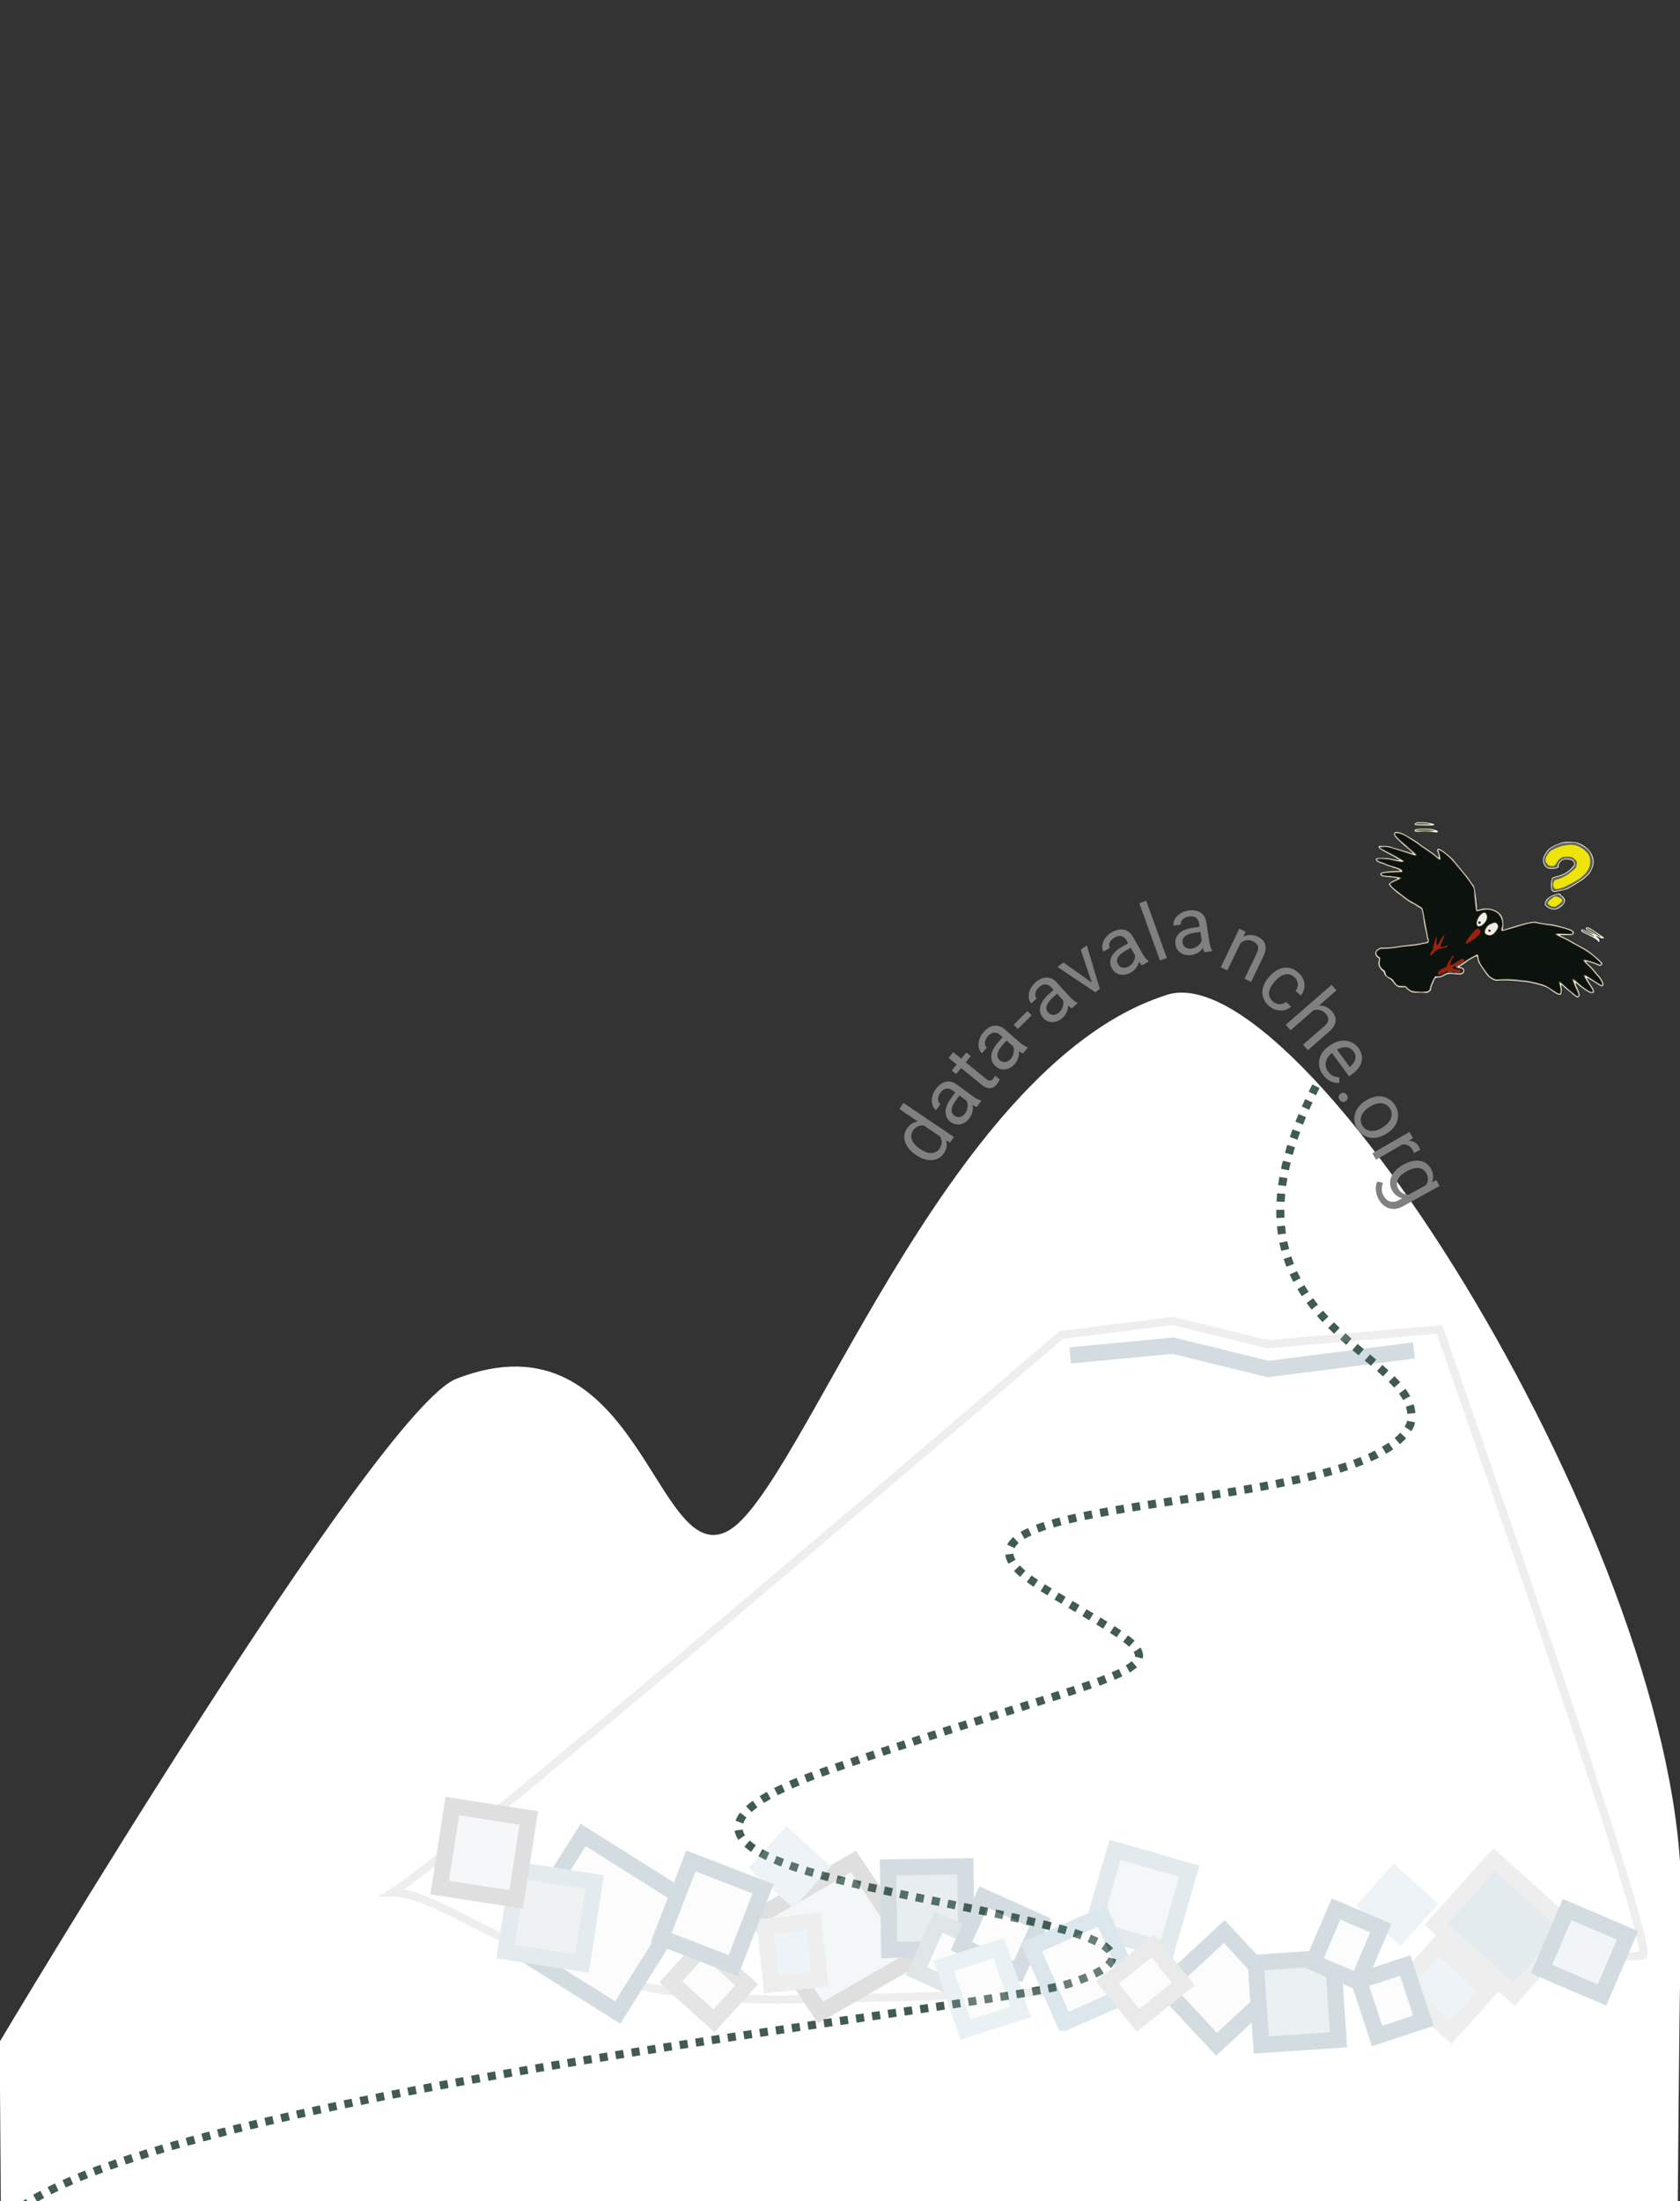 <?xml version="1.0" encoding="UTF-8" standalone="no"?>
<svg
   xmlns:dc="http://purl.org/dc/elements/1.1/"
   xmlns:cc="http://creativecommons.org/ns#"
   xmlns:rdf="http://www.w3.org/1999/02/22-rdf-syntax-ns#"
   xmlns:svg="http://www.w3.org/2000/svg"
   xmlns="http://www.w3.org/2000/svg"
   xmlns:sodipodi="http://sodipodi.sourceforge.net/DTD/sodipodi-0.dtd"
   xmlns:inkscape="http://www.inkscape.org/namespaces/inkscape"
   width="100%"
   height="100%"
   viewBox="0 0 458 600"
   version="1.1"
   xml:space="preserve"
   style="fill-rule:evenodd;clip-rule:evenodd;stroke-miterlimit:10;"
   id="svg301"
   sodipodi:docname="hasardeux.svg"
   inkscape:version="0.92.4 5da689c313, 2019-01-14"><rect x="0" y="0" width="458" height="600" fill="#333333" stroke="none"/><defs
     id="defs305" /><sodipodi:namedview
     pagecolor="#ffffff"
     bordercolor="#666666"
     borderopacity="1"
     objecttolerance="10"
     gridtolerance="10"
     guidetolerance="10"
     inkscape:pageopacity="0"
     inkscape:pageshadow="2"
     inkscape:window-width="3840"
     inkscape:window-height="2032"
     id="namedview303"
     showgrid="false"
     inkscape:zoom="2.2250293"
     inkscape:cx="-354.50278"
     inkscape:cy="311.39997"
     inkscape:window-x="0"
     inkscape:window-y="54"
     inkscape:window-maximized="1"
     inkscape:current-layer="svg301" /><path
     id="montagne"
     d="m 124.454,375.823 c 49.737,-19.212 54.082,51.999 73.914,41.544 19.833,-10.455 58.784,-126.132 118.996,-145.921 36.79,-14.364 142.291,154.33 140.936,246.909 -1.268,86.672 -1.134,142.797 -1.134,142.797 L 0.667,659.969 -0.093,556.592 c 0,0 102.679,-172.321 124.547,-180.769 z"
     style="fill:#ffffff"
     inkscape:connector-curvature="0" /><path
     id="trace"
     d="m 358.745,296.097 c -33.455,65.921 30.735,71.663 25.771,92.143 -10.955,25.725 -143.616,17.782 -100.94,44.14 42.676,26.359 42.208,15.745 -57.036,49.907 -99.244,34.163 130.741,37.525 64.529,58.56 -25.267,7.398 -261.28,31.552 -290.765,65.493"
     style="fill:none;fill-rule:nonzero;stroke:#415b4f;stroke-width:2.21px;stroke-dasharray:2.21, 2.21"
     inkscape:connector-curvature="0" /><g
     id="avalanche"
     transform="translate(0,60)"
     style="opacity:0.23"><path
       d="m 392.422,302.398 -46.813,4.049 -25.873,-6.364 -30.412,3.811 c 0,0 -163.788,140.505 -182.37,152.007 16.401,-0.238 42.06,30.051 108.01,29.134 104.474,-1.452 228.13,-11.875 232.817,-11.943 4.686,-0.068 -55.359,-170.694 -55.359,-170.694 z"
       style="fill:none;fill-rule:nonzero;stroke:#b6b6b6;stroke-width:2.21px"
       id="path4"
       inkscape:connector-curvature="0" /><path
       d="m 385.475,308.115 -39.768,5.07 -25.872,-6.364 -28.085,2.654"
       style="fill:none;fill-rule:nonzero;stroke:#3f667b;stroke-width:4.42px"
       id="path6"
       inkscape:connector-curvature="0" /><clipPath
       id="_clip1"><path
         d="m 206.354,462.622 26.309,-15.19 17.354,25.997 -26.309,15.189 z"
         id="path8"
         inkscape:connector-curvature="0" /></clipPath><g
       clip-path="url(#_clip1)"
       id="g13"><path
         d="m 250.017,473.429 -26.309,15.19 -17.354,-25.997 26.31,-15.19 z"
         style="fill:#cfdbe1"
         id="path11"
         inkscape:connector-curvature="0" /></g><path
       d="m 250.017,473.428 -26.309,15.19 -17.354,-25.996 26.309,-15.19 z"
       style="fill:none;stroke:#737373;stroke-width:4.42px"
       id="path15"
       inkscape:connector-curvature="0" /><clipPath
       id="_clip2"><path
         d="m 208.627,465.175 13.218,-1.35 1.61,15.771 -13.217,1.35 z"
         id="path17"
         inkscape:connector-curvature="0" /></clipPath><g
       clip-path="url(#_clip2)"
       id="g22"><path
         d="m 223.456,479.596 -13.218,1.35 -1.611,-15.771 13.218,-1.35 z"
         style="fill:#b1cbd9"
         id="path20"
         inkscape:connector-curvature="0" /></g><clipPath
       id="_clip3"><path
         d="m 188.783,512.755 192.581,-2.794 -2.069,-142.618 -192.581,2.794 z"
         id="path24"
         inkscape:connector-curvature="0"
         style="clip-rule:nonzero" /></clipPath><g
       clip-path="url(#_clip3)"
       id="g29"><path
         d="m 223.455,479.596 -13.217,1.35 -1.611,-15.771 13.217,-1.35 z"
         style="fill:none;stroke:#b6b6b6;stroke-width:4.42px"
         id="path27"
         inkscape:connector-curvature="0" /></g><clipPath
       id="_clip4"><path
         d="m 381.773,481.659 10.233,-11.408 13.754,12.394 -10.233,11.407 z"
         id="path31"
         inkscape:connector-curvature="0" /></clipPath><g
       clip-path="url(#_clip4)"
       id="g36"><path
         d="m 405.761,482.644 -10.234,11.408 -13.754,-12.393 10.233,-11.408 z"
         style="fill:#b1cbd9"
         id="path34"
         inkscape:connector-curvature="0" /></g><clipPath
       id="_clip5"><path
         d="M 402.163,538.187 564.509,386.576 450.802,264.819 288.457,416.43 Z"
         id="path38"
         inkscape:connector-curvature="0"
         style="clip-rule:nonzero" /></clipPath><g
       clip-path="url(#_clip5)"
       id="g43"><path
         d="m 405.76,482.645 -10.233,11.407 -13.754,-12.393 10.233,-11.407 z"
         style="fill:none;stroke:#b6b6b6;stroke-width:4.42px"
         id="path41"
         inkscape:connector-curvature="0" /></g><clipPath
       id="_clip6"><path
         d="m 381.901,470.361 10.234,-11.408 -12.182,-10.974 -10.233,11.407 z"
         id="path45"
         inkscape:connector-curvature="0" /></clipPath><g
       clip-path="url(#_clip6)"
       id="g50"><path
         d="m 379.954,447.978 -10.234,11.408 12.181,10.975 10.234,-11.408 z"
         style="fill:#b1cbd9"
         id="path48"
         inkscape:connector-curvature="0" /></g><clipPath
       id="_clip7"><path
         d="M 216.307,460.192 226.54,448.784 214.358,437.81 204.126,449.217 Z"
         id="path52"
         inkscape:connector-curvature="0" /></clipPath><g
       clip-path="url(#_clip7)"
       id="g57"><path
         d="m 214.359,437.809 -10.233,11.408 12.18,10.975 10.234,-11.408 z"
         style="fill:#b1cbd9"
         id="path55"
         inkscape:connector-curvature="0" /></g><clipPath
       id="_clip8"><path
         d="M 423.117,551.872 673.65,318.013 497.719,129.712 247.187,363.571 Z"
         id="path59"
         inkscape:connector-curvature="0"
         style="clip-rule:nonzero" /></clipPath><g
       clip-path="url(#_clip8)"
       id="g64"><path
         d="m 428.563,466.087 -15.788,17.599 -21.276,-19.171 15.788,-17.599 z"
         style="fill:#86a6b9;stroke:#b6b6b6;stroke-width:4.42px"
         id="path62"
         inkscape:connector-curvature="0" /></g><clipPath
       id="_clip9"><path
         d="m 182.872,480.234 8.919,-9.846 11.75,10.641 -8.92,9.847 z"
         id="path66"
         inkscape:connector-curvature="0" /></clipPath><g
       clip-path="url(#_clip9)"
       id="g71"><path
         d="m 203.541,481.029 -8.919,9.848 -11.75,-10.642 8.919,-9.848 z"
         style="fill:#f0f1f1"
         id="path69"
         inkscape:connector-curvature="0" /></g><path
       d="m 203.541,481.03 -8.919,9.847 -11.75,-10.643 8.919,-9.847 z"
       style="fill:none;stroke:#8c8c8c;stroke-width:4.42px"
       id="path73"
       inkscape:connector-curvature="0" /><path
       d="m 263.182,448.761 -21.089,0.306 0.326,22.46 21.088,-0.306 z"
       style="fill:#9bb2bf"
       id="path75"
       inkscape:connector-curvature="0" /><clipPath
       id="_clip10"><path
         d="m 206.111,485.929 192.58,-2.794 -2.069,-142.618 -192.58,2.793 z"
         id="path77"
         inkscape:connector-curvature="0"
         style="clip-rule:nonzero" /></clipPath><g
       clip-path="url(#_clip10)"
       id="g82"><path
         d="m 263.507,471.221 -21.088,0.306 -0.326,-22.46 21.088,-0.306 z"
         style="fill:none;stroke:#3f667b;stroke-width:4.42px"
         id="path80"
         inkscape:connector-curvature="0" /></g><clipPath
       id="_clip11"><path
         d="m 249.831,477.335 6.01,-13.39 15.42,6.921 -6.009,13.39 z"
         id="path84"
         inkscape:connector-curvature="0" /></clipPath><g
       clip-path="url(#_clip11)"
       id="g89"><path
         d="m 271.262,470.866 -6.01,13.39 -15.421,-6.921 6.01,-13.39 z"
         style="fill:#f0f1f1"
         id="path87"
         inkscape:connector-curvature="0" /></g><clipPath
       id="_clip12"><path
         d="m 215.096,494.657 192.58,-2.794 -2.069,-142.619 -192.58,2.794 z"
         id="path91"
         inkscape:connector-curvature="0"
         style="clip-rule:nonzero" /></clipPath><g
       clip-path="url(#_clip12)"
       id="g96"><path
         d="m 271.261,470.865 -6.009,13.39 -15.421,-6.92 6.009,-13.39 z"
         style="fill:none;stroke:#758b97;stroke-width:4.42px"
         id="path94"
         inkscape:connector-curvature="0" /></g><clipPath
       id="_clip13"><path
         d="m 262.095,470.52 6.009,-13.391 15.421,6.921 -6.009,13.39 z"
         id="path98"
         inkscape:connector-curvature="0" /></clipPath><g
       clip-path="url(#_clip13)"
       id="g103"><path
         d="m 283.525,464.049 -6.008,13.391 -15.422,-6.92 6.009,-13.391 z"
         style="fill:#f0f1f1"
         id="path101"
         inkscape:connector-curvature="0" /></g><clipPath
       id="_clip14"><path
         d="M 206.239,494.785 398.82,491.992 396.751,349.373 204.17,352.167 Z"
         id="path105"
         inkscape:connector-curvature="0"
         style="clip-rule:nonzero" /></clipPath><g
       clip-path="url(#_clip14)"
       id="g110"><path
         d="m 283.525,464.05 -6.009,13.39 -15.421,-6.92 6.009,-13.39 z"
         style="fill:none;stroke:#3f667b;stroke-width:4.42px"
         id="path108"
         inkscape:connector-curvature="0" /></g><clipPath
       id="_clip15"><path
         d="m 158.967,440.195 28.574,17.971 -19.142,30.433 -28.573,-17.973 z"
         id="path112"
         inkscape:connector-curvature="0" /></clipPath><g
       clip-path="url(#_clip15)"
       id="g117"><path
         d="m 168.4,488.599 -28.575,-17.972 19.141,-30.433 28.575,17.972 z"
         style="fill:#f0f1f1"
         id="path115"
         inkscape:connector-curvature="0" /></g><path
       d="m 168.4,488.599 -28.574,-17.972 19.141,-30.432 28.574,17.972 z"
       style="fill:none;stroke:#3f667b;stroke-width:4.42px"
       id="path119"
       inkscape:connector-curvature="0" /><clipPath
       id="_clip16"><path
         d="m 333.769,466.523 14.339,15.467 -16.473,15.269 -14.338,-15.467 z"
         id="path121"
         inkscape:connector-curvature="0" /></clipPath><g
       clip-path="url(#_clip16)"
       id="g126"><path
         d="m 331.635,497.26 -14.338,-15.467 16.472,-15.271 14.339,15.468 z"
         style="fill:#f0f1f1"
         id="path124"
         inkscape:connector-curvature="0" /></g><clipPath
       id="_clip17"><path
         d="m 259.635,511.727 192.58,-2.793 -2.069,-142.619 -192.58,2.794 z"
         id="path128"
         inkscape:connector-curvature="0"
         style="clip-rule:nonzero" /></clipPath><g
       clip-path="url(#_clip17)"
       id="g133"><path
         d="m 331.635,497.26 -14.338,-15.467 16.472,-15.27 14.339,15.466 z"
         style="fill:none;stroke:#3f667b;stroke-width:4.42px"
         id="path131"
         inkscape:connector-curvature="0" /></g><clipPath
       id="_clip18"><path
         d="m 188.348,447.267 19.668,7.616 -8.111,20.946 -19.668,-7.616 z"
         id="path135"
         inkscape:connector-curvature="0" /></clipPath><g
       clip-path="url(#_clip18)"
       id="g140"><path
         d="m 199.905,475.83 -19.668,-7.617 8.111,-20.946 19.668,7.616 z"
         style="fill:#f0f1f1"
         id="path138"
         inkscape:connector-curvature="0" /></g><clipPath
       id="_clip19"><path
         d="m 108.69,487.342 192.581,-2.793 -2.069,-142.619 -192.581,2.794 z"
         id="path142"
         inkscape:connector-curvature="0"
         style="clip-rule:nonzero" /></clipPath><g
       clip-path="url(#_clip19)"
       id="g147"><path
         d="m 199.904,475.83 -19.667,-7.617 8.111,-20.946 19.668,7.616 z"
         style="fill:none;stroke:#3f667b;stroke-width:4.42px"
         id="path145"
         inkscape:connector-curvature="0" /></g><clipPath
       id="_clip20"><path
         d="m 342.352,475.03 21.044,-1.409 1.501,22.411 -21.044,1.409 z"
         id="path149"
         inkscape:connector-curvature="0" /></clipPath><g
       clip-path="url(#_clip20)"
       id="g154"><path
         d="m 364.897,496.032 -21.044,1.409 -1.501,-22.411 21.044,-1.409 z"
         style="fill:#a6bcc9"
         id="path152"
         inkscape:connector-curvature="0" /></g><clipPath
       id="_clip21"><path
         d="m 250.907,520.712 192.58,-2.794 -2.069,-142.618 -192.58,2.794 z"
         id="path156"
         inkscape:connector-curvature="0"
         style="clip-rule:nonzero" /></clipPath><g
       clip-path="url(#_clip21)"
       id="g161"><path
         d="m 364.896,496.033 -21.043,1.409 -1.501,-22.412 21.044,-1.409 z"
         style="fill:none;stroke:#3f667b;stroke-width:4.42px"
         id="path159"
         inkscape:connector-curvature="0" /></g><clipPath
       id="_clip22"><path
         d="m 141.287,449.792 20.84,3.244 -3.455,22.194 -20.84,-3.244 z"
         id="path163"
         inkscape:connector-curvature="0" /></clipPath><g
       clip-path="url(#_clip22)"
       id="g168"><path
         d="m 158.672,475.23 -20.84,-3.244 3.455,-22.194 20.84,3.244 z"
         style="fill:#b7c3ca;stroke:#c6d5dc;stroke-width:0.75px;stroke-linejoin:round;stroke-miterlimit:2"
         id="path166"
         inkscape:connector-curvature="0" /></g><clipPath
       id="_clip23"><path
         d="M 42.045,474.289 230.542,513.833 259.828,374.238 71.33,334.694 Z"
         id="path170"
         inkscape:connector-curvature="0"
         style="clip-rule:nonzero" /></clipPath><g
       clip-path="url(#_clip23)"
       id="g175"><path
         d="m 158.672,475.231 -20.84,-3.244 3.455,-22.195 20.84,3.244 z"
         style="fill:none;stroke:#86a6b9;stroke-width:4.42px"
         id="path173"
         inkscape:connector-curvature="0" /></g><clipPath
       id="_clip24"><path
         d="m 123.317,432.336 20.84,3.244 -3.455,22.195 -20.839,-3.244 z"
         id="path177"
         inkscape:connector-curvature="0" /></clipPath><g
       clip-path="url(#_clip24)"
       id="g182"><path
         d="m 140.702,457.775 -20.84,-3.244 3.455,-22.195 20.84,3.244 z"
         style="fill:#d3dadf;stroke:#dbe4e9;stroke-width:0.75px;stroke-linejoin:round;stroke-miterlimit:2"
         id="path180"
         inkscape:connector-curvature="0" /></g><clipPath
       id="_clip25"><path
         d="M 24.075,456.833 212.572,496.377 241.858,356.782 53.36,317.238 Z"
         id="path184"
         inkscape:connector-curvature="0"
         style="clip-rule:nonzero" /></clipPath><g
       clip-path="url(#_clip25)"
       id="g189"><path
         d="m 140.702,457.775 -20.84,-3.244 3.455,-22.195 20.84,3.244 z"
         style="fill:none;stroke:#737373;stroke-width:4.42px"
         id="path187"
         inkscape:connector-curvature="0" /></g><clipPath
       id="_clip26"><path
         d="m 303.977,444.221 20.256,5.873 -6.254,21.573 -20.257,-5.872 z"
         id="path191"
         inkscape:connector-curvature="0" /></clipPath><g
       clip-path="url(#_clip26)"
       id="g196"><path
         d="m 317.979,471.668 -20.257,-5.873 6.255,-21.574 20.257,5.873 z"
         style="fill:#cfd9de"
         id="path194"
         inkscape:connector-curvature="0" /></g><clipPath
       id="_clip27"><path
         d="m 214.839,476.944 192.58,-2.794 -2.069,-142.618 -192.58,2.793 z"
         id="path198"
         inkscape:connector-curvature="0"
         style="clip-rule:nonzero" /></clipPath><g
       clip-path="url(#_clip27)"
       id="g203"><path
         d="m 317.979,471.668 -20.257,-5.873 6.255,-21.574 20.256,5.873 z"
         style="fill:none;stroke:#7ea1b3;stroke-width:4.42px"
         id="path201"
         inkscape:connector-curvature="0" /></g><clipPath
       id="_clip28"><path
         d="m 281.141,470.768 19.293,-8.521 9.075,20.547 -19.292,8.521 z"
         id="path205"
         inkscape:connector-curvature="0" /></clipPath><g
       clip-path="url(#_clip28)"
       id="g210"><path
         d="m 309.509,482.794 -19.293,8.521 -9.075,-20.547 19.293,-8.521 z"
         style="fill:#f0f1f1"
         id="path208"
         inkscape:connector-curvature="0" /></g><clipPath
       id="_clip29"><path
         d="m 223.952,494.529 192.581,-2.794 -2.069,-142.619 -192.581,2.794 z"
         id="path212"
         inkscape:connector-curvature="0"
         style="clip-rule:nonzero" /></clipPath><g
       clip-path="url(#_clip29)"
       id="g217"><path
         d="m 309.509,482.793 -19.292,8.522 -9.076,-20.547 19.292,-8.522 z"
         style="fill:none;stroke:#6496b1;stroke-width:4.42px"
         id="path215"
         inkscape:connector-curvature="0" /></g><clipPath
       id="_clip30"><path
         d="m 314.266,470.454 8.331,10.35 -12.349,9.939 -8.331,-10.348 z"
         id="path219"
         inkscape:connector-curvature="0" /></clipPath><g
       clip-path="url(#_clip30)"
       id="g224"><path
         d="m 310.248,490.744 -8.331,-10.349 12.348,-9.941 8.332,10.35 z"
         style="fill:#f0f1f1"
         id="path222"
         inkscape:connector-curvature="0" /></g><clipPath
       id="_clip31"><path
         d="M 224.209,512.241 416.79,509.448 414.721,366.829 222.14,369.623 Z"
         id="path226"
         inkscape:connector-curvature="0"
         style="clip-rule:nonzero" /></clipPath><g
       clip-path="url(#_clip31)"
       id="g231"><path
         d="m 310.247,490.744 -8.331,-10.35 12.35,-9.94 8.33,10.35 z"
         style="fill:none;stroke:#a0a2a0;stroke-width:4.42px"
         id="path229"
         inkscape:connector-curvature="0" /></g><clipPath
       id="_clip32"><path
         d="m 364.225,460.37 12.214,5.227 -6.237,14.575 -12.215,-5.227 z"
         id="path233"
         inkscape:connector-curvature="0" /></clipPath><g
       clip-path="url(#_clip32)"
       id="g238"><path
         d="m 370.202,480.172 -12.215,-5.227 6.238,-14.575 12.214,5.228 z"
         style="fill:#f0f1f1"
         id="path236"
         inkscape:connector-curvature="0" /></g><clipPath
       id="_clip33"><path
         d="m 259.378,494.015 192.58,-2.794 -2.069,-142.619 -192.58,2.794 z"
         id="path240"
         inkscape:connector-curvature="0"
         style="clip-rule:nonzero" /></clipPath><g
       clip-path="url(#_clip33)"
       id="g245"><path
         d="m 370.202,480.172 -12.214,-5.228 6.237,-14.574 12.214,5.227 z"
         style="fill:none;stroke:#3f667b;stroke-width:4.42px"
         id="path243"
         inkscape:connector-curvature="0" /></g><clipPath
       id="_clip34"><path
         d="M 292.41,490.349 545.013,503.474 530.196,339.152 277.593,326.027 Z"
         id="path247"
         inkscape:connector-curvature="0"
         style="clip-rule:nonzero" /></clipPath><g
       clip-path="url(#_clip34)"
       id="g252"><path
         d="m 436.738,483.82 -16.479,-7.053 6.952,-16.244 16.479,7.052 z"
         style="fill:#c6d5dc;stroke:#3f667b;stroke-width:4.42px"
         id="path250"
         inkscape:connector-curvature="0" /></g><clipPath
       id="_clip35"><path
         d="m 370.464,479.945 12.618,-4.158 4.962,15.057 -12.619,4.158 z"
         id="path254"
         inkscape:connector-curvature="0" /></clipPath><g
       clip-path="url(#_clip35)"
       id="g259"><path
         d="m 388.044,490.844 -12.619,4.158 -4.961,-15.057 12.619,-4.158 z"
         style="fill:#f0f1f1"
         id="path257"
         inkscape:connector-curvature="0" /></g><clipPath
       id="_clip36"><path
         d="M 314.077,574.525 456.672,445.057 360.792,339.457 218.198,468.925 Z"
         id="path261"
         inkscape:connector-curvature="0"
         style="clip-rule:nonzero" /></clipPath><g
       clip-path="url(#_clip36)"
       id="g266"><path
         d="m 388.044,490.843 -12.619,4.158 -4.961,-15.056 12.618,-4.158 z"
         style="fill:none;stroke:#3f667b;stroke-width:4.42px"
         id="path264"
         inkscape:connector-curvature="0" /></g><clipPath
       id="_clip37"><path
         d="m 257.327,475.877 14.997,-4.809 5.889,17.393 -14.997,4.81 z"
         id="path268"
         inkscape:connector-curvature="0" /></clipPath><g
       clip-path="url(#_clip37)"
       id="g273"><path
         d="m 278.213,488.461 -14.997,4.81 -5.889,-17.394 14.998,-4.809 z"
         style="fill:#f0f1f1"
         id="path271"
         inkscape:connector-curvature="0" /></g><clipPath
       id="_clip38"><path
         d="M 190.273,585.18 359.791,435.528 245.901,313.566 76.382,463.218 Z"
         id="path275"
         inkscape:connector-curvature="0"
         style="clip-rule:nonzero" /></clipPath><g
       clip-path="url(#_clip38)"
       id="g280"><path
         d="m 278.213,488.461 -14.997,4.809 -5.889,-17.393 14.998,-4.81 z"
         style="fill:none;stroke:#a4c1d1;stroke-width:4.42px"
         id="path278"
         inkscape:connector-curvature="0" /></g></g><clipPath
     id="_clip39"><path
       id="da"
       d="M249.617,254.784c-0.739,-0.5 -1.35,-1.045 -1.832,-1.636c-0.483,-0.591 -0.827,-1.199 -1.034,-1.825c-0.207,-0.626 -0.271,-1.254 -0.193,-1.884c0.078,-0.629 0.312,-1.233 0.703,-1.811c0.399,-0.59 0.847,-1.038 1.345,-1.345c0.498,-0.306 1.044,-0.493 1.637,-0.561l-5.045,-3.41l1.119,-1.654l13.739,9.284l-1.028,1.521l-1.092,-0.621c0.176,0.588 0.215,1.179 0.118,1.774c-0.098,0.594 -0.354,1.198 -0.77,1.813c-0.382,0.566 -0.854,1 -1.415,1.303c-0.561,0.303 -1.173,0.473 -1.837,0.511c-0.664,0.038 -1.357,-0.055 -2.079,-0.278c-0.723,-0.223 -1.438,-0.574 -2.148,-1.054l-0.188,-0.127Zm1.307,-1.528c0.483,0.327 0.97,0.585 1.463,0.774c0.493,0.19 0.968,0.287 1.425,0.293c0.457,0.004 0.887,-0.092 1.289,-0.289c0.403,-0.197 0.755,-0.519 1.058,-0.966c0.197,-0.293 0.34,-0.578 0.429,-0.857c0.088,-0.278 0.133,-0.555 0.135,-0.827c0.002,-0.273 -0.035,-0.54 -0.109,-0.803c-0.074,-0.263 -0.179,-0.519 -0.315,-0.767l-4.446,-3.005c-0.269,-0.025 -0.536,-0.023 -0.8,0.008c-0.263,0.03 -0.519,0.097 -0.768,0.203c-0.25,0.105 -0.487,0.25 -0.713,0.437c-0.226,0.186 -0.436,0.422 -0.628,0.708c-0.307,0.454 -0.476,0.906 -0.508,1.358c-0.032,0.452 0.043,0.892 0.224,1.317c0.181,0.427 0.452,0.833 0.811,1.22c0.36,0.386 0.781,0.743 1.264,1.069l0.189,0.127Zm15.382,-11.522c-0.159,-0.027 -0.339,-0.089 -0.541,-0.184c-0.203,-0.095 -0.408,-0.202 -0.617,-0.319c0.046,0.266 0.071,0.545 0.074,0.838c0.003,0.293 -0.023,0.59 -0.08,0.893c-0.057,0.302 -0.151,0.606 -0.282,0.912c-0.13,0.305 -0.303,0.603 -0.516,0.893c-0.354,0.481 -0.747,0.864 -1.18,1.149c-0.432,0.285 -0.875,0.473 -1.326,0.566c-0.452,0.092 -0.903,0.089 -1.353,-0.01c-0.45,-0.099 -0.87,-0.291 -1.258,-0.576c-0.505,-0.371 -0.877,-0.797 -1.118,-1.278c-0.24,-0.48 -0.356,-1.001 -0.346,-1.561c0.01,-0.559 0.139,-1.15 0.39,-1.77c0.25,-0.62 0.612,-1.252 1.085,-1.895l1.177,-1.601l-0.74,-0.543c-0.562,-0.414 -1.134,-0.575 -1.714,-0.483c-0.581,0.091 -1.112,0.464 -1.594,1.119c-0.222,0.302 -0.383,0.607 -0.486,0.916c-0.102,0.309 -0.15,0.602 -0.143,0.879c0.006,0.277 0.063,0.531 0.17,0.762c0.107,0.23 0.26,0.419 0.457,0.563l-1.19,1.618c-0.336,-0.247 -0.605,-0.581 -0.805,-1.001c-0.2,-0.419 -0.314,-0.889 -0.338,-1.407c-0.026,-0.519 0.048,-1.07 0.222,-1.652c0.174,-0.582 0.47,-1.158 0.888,-1.726c0.375,-0.51 0.786,-0.934 1.234,-1.27c0.449,-0.336 0.917,-0.56 1.407,-0.674c0.49,-0.114 0.995,-0.112 1.518,0.003c0.522,0.117 1.047,0.369 1.574,0.756l4.376,3.217c0.319,0.234 0.674,0.453 1.065,0.656c0.391,0.203 0.755,0.343 1.091,0.421l0.14,0.101l-1.241,1.688Zm-3.19,1.769c0.213,-0.29 0.373,-0.593 0.48,-0.907c0.106,-0.315 0.171,-0.625 0.194,-0.929c0.023,-0.306 0.007,-0.597 -0.048,-0.874c-0.056,-0.277 -0.141,-0.525 -0.257,-0.744l-1.931,-1.42l-0.985,1.34c-0.678,0.921 -1.056,1.737 -1.136,2.448c-0.079,0.709 0.171,1.277 0.751,1.703c0.226,0.166 0.466,0.284 0.718,0.354c0.252,0.069 0.506,0.079 0.762,0.03c0.255,-0.049 0.506,-0.154 0.754,-0.316c0.248,-0.161 0.481,-0.39 0.698,-0.685Zm-3.237,-16.678l2.195,1.784l1.375,-1.692l1.198,0.973l-1.375,1.693l5.622,4.568c0.235,0.19 0.446,0.315 0.634,0.375c0.188,0.06 0.358,0.076 0.511,0.047c0.154,-0.028 0.291,-0.092 0.414,-0.192c0.123,-0.1 0.236,-0.214 0.34,-0.342c0.105,-0.129 0.202,-0.274 0.293,-0.437c0.091,-0.163 0.16,-0.291 0.206,-0.382l1.257,1.021c-0.067,0.15 -0.16,0.339 -0.28,0.566c-0.119,0.227 -0.292,0.481 -0.519,0.76c-0.232,0.285 -0.491,0.521 -0.779,0.709c-0.287,0.189 -0.603,0.301 -0.947,0.336c-0.344,0.036 -0.717,-0.016 -1.118,-0.157c-0.401,-0.14 -0.827,-0.393 -1.28,-0.761l-5.613,-4.561l-1.342,1.651l-1.197,-0.974l1.341,-1.651l-2.196,-1.783l1.26,-1.551Zm18.987,0.323c-0.155,-0.04 -0.33,-0.117 -0.524,-0.229c-0.193,-0.111 -0.389,-0.234 -0.587,-0.369c0.023,0.269 0.025,0.549 0.004,0.842c-0.021,0.291 -0.073,0.586 -0.155,0.883c-0.082,0.296 -0.2,0.59 -0.356,0.884c-0.156,0.294 -0.353,0.576 -0.59,0.847c-0.392,0.451 -0.816,0.8 -1.271,1.047c-0.455,0.248 -0.911,0.399 -1.369,0.453c-0.459,0.054 -0.907,0.013 -1.347,-0.123c-0.441,-0.135 -0.843,-0.362 -1.206,-0.678c-0.472,-0.412 -0.807,-0.867 -1.008,-1.367c-0.199,-0.499 -0.27,-1.027 -0.214,-1.585c0.056,-0.557 0.235,-1.134 0.536,-1.731c0.302,-0.597 0.715,-1.196 1.24,-1.798l1.306,-1.497l-0.692,-0.602c-0.526,-0.46 -1.081,-0.668 -1.668,-0.626c-0.586,0.043 -1.147,0.371 -1.681,0.983c-0.246,0.282 -0.433,0.573 -0.561,0.873c-0.127,0.299 -0.2,0.587 -0.216,0.864c-0.018,0.276 0.018,0.534 0.105,0.773c0.088,0.238 0.225,0.438 0.408,0.599l-1.32,1.513c-0.314,-0.275 -0.554,-0.63 -0.718,-1.064c-0.165,-0.435 -0.239,-0.912 -0.22,-1.431c0.018,-0.519 0.138,-1.062 0.359,-1.628c0.222,-0.566 0.565,-1.114 1.029,-1.646c0.416,-0.477 0.861,-0.864 1.336,-1.162c0.475,-0.298 0.961,-0.482 1.458,-0.554c0.497,-0.072 1.002,-0.029 1.513,0.13c0.51,0.159 1.012,0.454 1.506,0.885l4.091,3.57c0.299,0.26 0.634,0.507 1.007,0.742c0.373,0.235 0.724,0.405 1.053,0.51l0.129,0.114l-1.377,1.578Zm-3.325,1.496c0.236,-0.271 0.421,-0.559 0.553,-0.864c0.132,-0.305 0.222,-0.608 0.271,-0.91c0.048,-0.301 0.056,-0.593 0.025,-0.873c-0.032,-0.282 -0.097,-0.536 -0.194,-0.764l-1.806,-1.576l-1.092,1.253c-0.753,0.863 -1.199,1.643 -1.337,2.344c-0.139,0.701 0.063,1.288 0.605,1.761c0.212,0.184 0.441,0.321 0.687,0.412c0.246,0.09 0.498,0.122 0.756,0.094c0.258,-0.028 0.518,-0.112 0.778,-0.252c0.261,-0.14 0.512,-0.348 0.754,-0.625Zm5.695,-11.865l-3.738,3.712l-1.148,-1.156l3.738,-3.713l1.148,1.157Zm10.981,-1.922c-0.15,-0.058 -0.315,-0.154 -0.494,-0.287c-0.18,-0.133 -0.36,-0.278 -0.542,-0.434c-0.007,0.27 -0.038,0.549 -0.093,0.836c-0.054,0.288 -0.139,0.574 -0.254,0.859c-0.115,0.285 -0.268,0.565 -0.457,0.839c-0.188,0.274 -0.415,0.532 -0.681,0.774c-0.442,0.402 -0.903,0.7 -1.384,0.893c-0.48,0.194 -0.951,0.292 -1.412,0.292c-0.462,0.002 -0.903,-0.09 -1.325,-0.276c-0.421,-0.185 -0.794,-0.456 -1.119,-0.813c-0.421,-0.463 -0.703,-0.954 -0.844,-1.473c-0.141,-0.518 -0.151,-1.052 -0.031,-1.598c0.12,-0.548 0.364,-1.101 0.732,-1.659c0.367,-0.558 0.847,-1.106 1.438,-1.644l1.469,-1.336l-0.617,-0.679c-0.471,-0.517 -0.999,-0.787 -1.586,-0.812c-0.587,-0.026 -1.182,0.235 -1.783,0.783c-0.277,0.252 -0.496,0.519 -0.657,0.802c-0.162,0.282 -0.266,0.561 -0.315,0.833c-0.048,0.273 -0.043,0.533 0.017,0.78c0.06,0.247 0.172,0.462 0.337,0.643l-1.486,1.351c-0.281,-0.309 -0.478,-0.688 -0.592,-1.14c-0.114,-0.451 -0.132,-0.933 -0.054,-1.447c0.078,-0.514 0.26,-1.038 0.545,-1.575c0.285,-0.537 0.688,-1.042 1.21,-1.517c0.469,-0.426 0.956,-0.76 1.461,-1.001c0.506,-0.241 1.01,-0.368 1.512,-0.383c0.503,-0.015 0.998,0.087 1.487,0.303c0.489,0.217 0.954,0.567 1.395,1.052l3.654,4.017c0.267,0.292 0.572,0.577 0.915,0.852c0.344,0.277 0.673,0.486 0.987,0.628l0.117,0.128l-1.55,1.409Zm-3.475,1.105c0.266,-0.242 0.482,-0.507 0.648,-0.795c0.167,-0.287 0.291,-0.578 0.374,-0.872c0.082,-0.294 0.124,-0.583 0.125,-0.866c0.001,-0.283 -0.034,-0.543 -0.105,-0.781l-1.612,-1.772l-1.23,1.118c-0.846,0.771 -1.379,1.496 -1.597,2.175c-0.218,0.681 -0.085,1.287 0.4,1.819c0.189,0.208 0.399,0.371 0.633,0.489c0.234,0.118 0.481,0.178 0.741,0.18c0.26,0.002 0.527,-0.052 0.802,-0.161c0.275,-0.109 0.549,-0.287 0.821,-0.534Zm8.889,-8.126l-2.987,-8.941l1.643,-1.209l3.549,11.89l-1.226,0.903l-10.331,-6.9l1.644,-1.209l7.708,5.466Zm13.702,-4.698c-0.133,-0.089 -0.274,-0.219 -0.419,-0.388c-0.146,-0.17 -0.29,-0.351 -0.433,-0.543c-0.067,0.261 -0.158,0.526 -0.274,0.795c-0.117,0.269 -0.263,0.529 -0.438,0.782c-0.175,0.253 -0.385,0.491 -0.63,0.717c-0.244,0.226 -0.522,0.428 -0.836,0.605c-0.519,0.294 -1.035,0.483 -1.546,0.567c-0.511,0.083 -0.992,0.075 -1.442,-0.026c-0.45,-0.1 -0.86,-0.287 -1.231,-0.562c-0.37,-0.273 -0.675,-0.62 -0.912,-1.039c-0.309,-0.545 -0.476,-1.085 -0.499,-1.622c-0.023,-0.537 0.084,-1.059 0.322,-1.567c0.237,-0.507 0.597,-0.992 1.078,-1.456c0.482,-0.464 1.07,-0.892 1.765,-1.287l1.728,-0.98l-0.453,-0.798c-0.344,-0.608 -0.8,-0.988 -1.367,-1.142c-0.568,-0.154 -1.206,-0.03 -1.913,0.371c-0.325,0.185 -0.598,0.397 -0.817,0.637c-0.219,0.241 -0.383,0.489 -0.49,0.744c-0.108,0.256 -0.16,0.51 -0.156,0.765c0.004,0.255 0.066,0.488 0.187,0.701l-1.747,0.991c-0.206,-0.363 -0.314,-0.777 -0.326,-1.242c-0.012,-0.466 0.077,-0.94 0.266,-1.424c0.189,-0.484 0.481,-0.955 0.878,-1.417c0.396,-0.46 0.902,-0.864 1.515,-1.212c0.551,-0.313 1.099,-0.531 1.646,-0.655c0.546,-0.124 1.065,-0.137 1.559,-0.041c0.493,0.097 0.955,0.305 1.384,0.624c0.429,0.319 0.805,0.763 1.128,1.333l2.68,4.723c0.196,0.344 0.431,0.688 0.705,1.033c0.275,0.345 0.549,0.622 0.824,0.83l0.085,0.15l-1.821,1.033Zm-3.634,0.312c0.313,-0.177 0.582,-0.388 0.808,-0.632c0.226,-0.244 0.411,-0.5 0.557,-0.769c0.145,-0.268 0.249,-0.54 0.312,-0.816c0.063,-0.276 0.087,-0.538 0.07,-0.785l-1.183,-2.084l-1.446,0.82c-0.995,0.565 -1.674,1.155 -2.036,1.77c-0.362,0.615 -0.366,1.236 -0.011,1.862c0.139,0.244 0.309,0.45 0.511,0.616c0.202,0.167 0.429,0.28 0.683,0.339c0.253,0.06 0.525,0.066 0.817,0.02c0.293,-0.046 0.599,-0.159 0.918,-0.341Zm10.404,-2.307l-1.878,0.677l-5.621,-15.6l1.879,-0.677l5.62,15.6Zm10.304,-1.561c-0.093,-0.132 -0.177,-0.303 -0.253,-0.514c-0.075,-0.211 -0.145,-0.431 -0.209,-0.661c-0.156,0.219 -0.336,0.435 -0.541,0.644c-0.205,0.209 -0.435,0.4 -0.688,0.573c-0.255,0.173 -0.537,0.321 -0.845,0.445c-0.309,0.123 -0.642,0.211 -0.997,0.264c-0.591,0.09 -1.14,0.082 -1.647,-0.024c-0.507,-0.105 -0.953,-0.285 -1.338,-0.54c-0.384,-0.255 -0.699,-0.577 -0.948,-0.965c-0.248,-0.388 -0.408,-0.82 -0.48,-1.297c-0.093,-0.619 -0.054,-1.184 0.116,-1.694c0.17,-0.509 0.457,-0.958 0.861,-1.347c0.403,-0.388 0.913,-0.713 1.528,-0.973c0.616,-0.261 1.319,-0.451 2.109,-0.57l1.964,-0.297l-0.137,-0.907c-0.105,-0.691 -0.394,-1.209 -0.868,-1.556c-0.475,-0.347 -1.115,-0.459 -1.919,-0.338c-0.369,0.056 -0.7,0.157 -0.991,0.302c-0.291,0.147 -0.533,0.319 -0.724,0.519c-0.192,0.201 -0.331,0.42 -0.419,0.659c-0.088,0.239 -0.113,0.479 -0.077,0.721l-1.985,0.3c-0.063,-0.413 -0.016,-0.838 0.14,-1.277c0.156,-0.438 0.408,-0.849 0.758,-1.234c0.349,-0.384 0.792,-0.72 1.327,-1.008c0.535,-0.288 1.151,-0.485 1.848,-0.59c0.627,-0.095 1.217,-0.102 1.771,-0.022c0.555,0.08 1.045,0.253 1.471,0.52c0.426,0.267 0.783,0.626 1.069,1.078c0.287,0.451 0.479,1.001 0.577,1.648l0.811,5.37c0.059,0.391 0.155,0.797 0.288,1.218c0.133,0.42 0.29,0.776 0.472,1.069l0.027,0.17l-2.071,0.314Zm-3.505,-1.01c0.356,-0.054 0.683,-0.155 0.981,-0.301c0.298,-0.147 0.563,-0.32 0.795,-0.519c0.232,-0.199 0.427,-0.416 0.584,-0.65c0.158,-0.236 0.273,-0.471 0.346,-0.708l-0.358,-2.37l-1.644,0.249c-1.131,0.171 -1.976,0.478 -2.535,0.923c-0.558,0.445 -0.784,1.023 -0.677,1.735c0.042,0.277 0.128,0.53 0.257,0.758c0.129,0.228 0.301,0.415 0.516,0.561c0.215,0.145 0.467,0.25 0.756,0.311c0.29,0.062 0.616,0.065 0.979,0.011Zm14.664,-4.596l-0.579,1.352c0.604,-0.293 1.237,-0.446 1.898,-0.458c0.662,-0.013 1.323,0.139 1.984,0.458c0.512,0.247 0.943,0.539 1.29,0.879c0.348,0.339 0.594,0.733 0.737,1.181c0.144,0.448 0.179,0.953 0.105,1.513c-0.074,0.559 -0.276,1.183 -0.607,1.87l-3.321,6.896l-1.799,-0.866l3.33,-6.916c0.197,-0.409 0.319,-0.779 0.367,-1.111c0.048,-0.333 0.027,-0.632 -0.064,-0.9c-0.091,-0.267 -0.247,-0.506 -0.469,-0.717c-0.222,-0.211 -0.505,-0.399 -0.849,-0.565c-0.584,-0.28 -1.171,-0.372 -1.761,-0.273c-0.591,0.099 -1.132,0.342 -1.622,0.729l-3.611,7.5l-1.799,-0.867l5.068,-10.524l1.702,0.819Zm7.443,19.01c0.264,0.233 0.556,0.415 0.875,0.543c0.318,0.128 0.638,0.199 0.957,0.213c0.32,0.013 0.629,-0.032 0.929,-0.137c0.299,-0.105 0.567,-0.27 0.803,-0.492l1.415,1.251c-0.365,0.369 -0.799,0.645 -1.303,0.829c-0.504,0.184 -1.03,0.271 -1.579,0.261c-0.548,-0.01 -1.099,-0.118 -1.652,-0.323c-0.554,-0.206 -1.061,-0.515 -1.525,-0.925c-0.658,-0.581 -1.126,-1.205 -1.407,-1.872c-0.28,-0.666 -0.406,-1.341 -0.376,-2.026c0.03,-0.685 0.198,-1.363 0.507,-2.031c0.309,-0.669 0.723,-1.297 1.242,-1.884l0.301,-0.34c0.52,-0.587 1.093,-1.075 1.719,-1.463c0.627,-0.387 1.278,-0.637 1.955,-0.75c0.676,-0.112 1.36,-0.072 2.053,0.123c0.692,0.195 1.367,0.584 2.025,1.165c0.512,0.454 0.905,0.946 1.18,1.477c0.274,0.532 0.439,1.073 0.493,1.626c0.054,0.552 -0.004,1.099 -0.175,1.639c-0.171,0.541 -0.444,1.044 -0.818,1.511l-1.415,-1.252c0.217,-0.289 0.377,-0.597 0.479,-0.924c0.102,-0.328 0.142,-0.658 0.12,-0.99c-0.024,-0.333 -0.112,-0.658 -0.267,-0.978c-0.154,-0.319 -0.383,-0.613 -0.684,-0.88c-0.464,-0.41 -0.929,-0.658 -1.396,-0.744c-0.467,-0.087 -0.925,-0.063 -1.376,0.072c-0.45,0.135 -0.879,0.356 -1.286,0.664c-0.407,0.308 -0.778,0.65 -1.111,1.028l-0.301,0.339c-0.344,0.388 -0.643,0.803 -0.899,1.244c-0.256,0.442 -0.423,0.892 -0.503,1.35c-0.079,0.459 -0.046,0.916 0.099,1.371c0.146,0.454 0.452,0.889 0.921,1.305Zm12.566,1.132c0.66,-0.021 1.29,0.095 1.89,0.346c0.599,0.251 1.135,0.648 1.607,1.191c0.373,0.43 0.652,0.869 0.838,1.318c0.185,0.449 0.255,0.908 0.21,1.377c-0.046,0.468 -0.213,0.945 -0.502,1.43c-0.289,0.485 -0.722,0.977 -1.297,1.478l-5.776,5.022l-1.311,-1.508l5.793,-5.035c0.342,-0.298 0.601,-0.59 0.777,-0.876c0.175,-0.286 0.274,-0.571 0.297,-0.852c0.022,-0.281 -0.027,-0.563 -0.148,-0.844c-0.121,-0.281 -0.306,-0.566 -0.557,-0.854c-0.425,-0.489 -0.928,-0.804 -1.509,-0.947c-0.582,-0.143 -1.175,-0.133 -1.778,0.029l-6.282,5.46l-1.31,-1.507l12.514,-10.879l1.311,1.508l-4.767,4.143Zm1.11,18.873c-0.481,-0.655 -0.804,-1.332 -0.967,-2.028c-0.163,-0.697 -0.182,-1.383 -0.055,-2.055c0.126,-0.674 0.394,-1.316 0.801,-1.928c0.408,-0.612 0.943,-1.16 1.604,-1.646l0.366,-0.268c0.766,-0.562 1.535,-0.95 2.307,-1.164c0.771,-0.214 1.503,-0.28 2.196,-0.199c0.693,0.081 1.329,0.288 1.909,0.621c0.58,0.333 1.065,0.767 1.457,1.301c0.494,0.673 0.802,1.339 0.925,1.999c0.122,0.66 0.094,1.299 -0.085,1.917c-0.18,0.619 -0.497,1.21 -0.948,1.774c-0.453,0.564 -1.01,1.089 -1.671,1.574l-0.723,0.531l-4.681,-6.38c-0.427,0.331 -0.781,0.7 -1.062,1.108c-0.281,0.407 -0.473,0.833 -0.575,1.279c-0.102,0.444 -0.109,0.897 -0.023,1.355c0.087,0.459 0.288,0.903 0.603,1.332c0.417,0.568 0.887,0.965 1.409,1.189c0.521,0.225 1.082,0.344 1.682,0.359l-0.044,1.546c-0.343,0.019 -0.702,0.001 -1.077,-0.054c-0.375,-0.055 -0.753,-0.163 -1.136,-0.324c-0.382,-0.162 -0.76,-0.391 -1.134,-0.688c-0.373,-0.297 -0.733,-0.68 -1.078,-1.151Zm8.295,-6.396c-0.238,-0.324 -0.517,-0.579 -0.836,-0.765c-0.319,-0.186 -0.67,-0.303 -1.054,-0.351c-0.384,-0.048 -0.797,-0.021 -1.238,0.084c-0.44,0.105 -0.898,0.291 -1.371,0.558l3.462,4.718l0.122,-0.09c0.3,-0.247 0.573,-0.526 0.819,-0.836c0.246,-0.309 0.426,-0.642 0.54,-0.998c0.114,-0.356 0.144,-0.728 0.09,-1.117c-0.054,-0.39 -0.231,-0.79 -0.534,-1.203Zm-3.489,11.51c0.288,-0.189 0.585,-0.261 0.891,-0.215c0.305,0.045 0.57,0.239 0.795,0.582c0.224,0.343 0.298,0.667 0.222,0.971c-0.076,0.304 -0.259,0.55 -0.548,0.739c-0.277,0.182 -0.567,0.245 -0.87,0.189c-0.303,-0.055 -0.567,-0.255 -0.792,-0.597c-0.224,-0.344 -0.3,-0.662 -0.226,-0.956c0.075,-0.294 0.251,-0.532 0.528,-0.713Zm6.964,1.84c0.72,-0.45 1.453,-0.762 2.198,-0.936c0.744,-0.173 1.464,-0.207 2.157,-0.102c0.694,0.105 1.343,0.355 1.947,0.75c0.603,0.394 1.121,0.936 1.553,1.626c0.439,0.702 0.705,1.412 0.798,2.13c0.093,0.719 0.036,1.415 -0.171,2.088c-0.207,0.672 -0.553,1.305 -1.036,1.896c-0.483,0.591 -1.085,1.112 -1.804,1.563l-0.202,0.126c-0.72,0.45 -1.451,0.763 -2.195,0.939c-0.742,0.177 -1.46,0.21 -2.153,0.1c-0.693,-0.109 -1.339,-0.363 -1.94,-0.76c-0.601,-0.396 -1.118,-0.942 -1.553,-1.638c-0.436,-0.696 -0.701,-1.4 -0.795,-2.114c-0.094,-0.713 -0.039,-1.405 0.165,-2.077c0.204,-0.671 0.546,-1.303 1.028,-1.898c0.481,-0.594 1.082,-1.116 1.802,-1.567l0.201,-0.126Zm0.864,1.828c-0.494,0.31 -0.925,0.659 -1.291,1.051c-0.367,0.391 -0.643,0.807 -0.828,1.25c-0.186,0.443 -0.267,0.901 -0.243,1.374c0.025,0.473 0.184,0.944 0.478,1.414c0.29,0.464 0.644,0.811 1.061,1.043c0.416,0.232 0.863,0.359 1.341,0.383c0.477,0.024 0.973,-0.042 1.487,-0.198c0.514,-0.156 1.018,-0.388 1.511,-0.698l0.202,-0.126c0.488,-0.305 0.916,-0.656 1.284,-1.051c0.367,-0.396 0.644,-0.816 0.83,-1.259c0.185,-0.442 0.266,-0.903 0.243,-1.381c-0.023,-0.478 -0.181,-0.951 -0.475,-1.422c-0.291,-0.463 -0.644,-0.807 -1.059,-1.03c-0.417,-0.224 -0.864,-0.35 -1.344,-0.376c-0.479,-0.027 -0.976,0.04 -1.491,0.201c-0.515,0.161 -1.017,0.394 -1.505,0.699l-0.201,0.126Zm12.203,12.575c-0.062,-0.164 -0.125,-0.312 -0.189,-0.446c-0.064,-0.133 -0.143,-0.28 -0.237,-0.442c-0.345,-0.599 -0.757,-1.011 -1.236,-1.238c-0.48,-0.226 -0.994,-0.305 -1.545,-0.237l-7.183,4.141l-0.998,-1.73l10.12,-5.834l0.971,1.683l-1.153,0.702c0.568,0.021 1.088,0.158 1.558,0.411c0.469,0.252 0.866,0.659 1.189,1.22c0.072,0.125 0.14,0.276 0.206,0.455c0.066,0.178 0.101,0.307 0.105,0.388l-1.608,0.927Zm-2.869,3.098c0.781,-0.433 1.542,-0.733 2.284,-0.902c0.741,-0.168 1.437,-0.204 2.087,-0.108c0.65,0.097 1.239,0.324 1.766,0.682c0.527,0.358 0.964,0.848 1.31,1.472c0.359,0.648 0.558,1.274 0.596,1.878c0.039,0.604 -0.062,1.194 -0.302,1.772l1.181,-0.543l0.884,1.596l-10,5.541c-0.673,0.373 -1.332,0.6 -1.974,0.68c-0.642,0.081 -1.251,0.029 -1.826,-0.154c-0.574,-0.183 -1.103,-0.487 -1.585,-0.912c-0.482,-0.423 -0.9,-0.957 -1.257,-1.599c-0.146,-0.264 -0.285,-0.585 -0.414,-0.96c-0.131,-0.377 -0.225,-0.777 -0.283,-1.202c-0.059,-0.424 -0.064,-0.859 -0.015,-1.306c0.049,-0.447 0.178,-0.876 0.385,-1.287l1.551,0.325c-0.146,0.361 -0.244,0.704 -0.295,1.028c-0.05,0.324 -0.065,0.63 -0.045,0.92c0.02,0.289 0.072,0.565 0.155,0.826c0.084,0.263 0.191,0.51 0.32,0.743c0.226,0.409 0.49,0.748 0.792,1.018c0.301,0.269 0.633,0.457 0.997,0.564c0.364,0.107 0.749,0.13 1.156,0.069c0.406,-0.06 0.833,-0.215 1.28,-0.462l0.887,-0.493c-0.578,-0.123 -1.101,-0.362 -1.569,-0.716c-0.468,-0.354 -0.876,-0.845 -1.224,-1.474c-0.339,-0.612 -0.516,-1.235 -0.532,-1.872c-0.016,-0.638 0.111,-1.259 0.38,-1.865c0.269,-0.606 0.668,-1.178 1.196,-1.717c0.528,-0.54 1.167,-1.017 1.915,-1.433l0.199,-0.109Zm0.775,1.866c-0.51,0.283 -0.961,0.6 -1.354,0.954c-0.392,0.353 -0.695,0.731 -0.908,1.133c-0.214,0.402 -0.324,0.827 -0.33,1.275c-0.008,0.448 0.12,0.908 0.381,1.38c0.171,0.309 0.363,0.566 0.577,0.773c0.213,0.207 0.441,0.373 0.683,0.498c0.242,0.125 0.496,0.212 0.762,0.262c0.267,0.05 0.542,0.071 0.825,0.062l4.665,-2.585c0.144,-0.229 0.264,-0.468 0.36,-0.719c0.096,-0.25 0.155,-0.511 0.177,-0.782c0.023,-0.272 0.002,-0.55 -0.062,-0.836c-0.064,-0.286 -0.179,-0.58 -0.346,-0.882c-0.266,-0.478 -0.591,-0.832 -0.978,-1.063c-0.387,-0.23 -0.811,-0.361 -1.273,-0.393c-0.462,-0.031 -0.947,0.025 -1.454,0.171c-0.508,0.145 -1.017,0.36 -1.527,0.642l-0.198,0.11Z" /></clipPath><g
     clip-path="url(#_clip39)"
     id="g287"
     transform="translate(0,60)"><rect
       x="241.448"
       y="181.793"
       width="154.76"
       height="91.508"
       style="fill:#808080"
       id="rect285" /></g><g
     id="chocard"
     transform="translate(23.582,87.951)"><path
       d="m 381.47,161.007 c 0.459,0.272 0.387,1.243 -0.161,2.166 -0.547,0.924 -1.364,1.453 -1.823,1.181 -0.459,-0.272 -0.387,-1.243 0.161,-2.166 0.547,-0.924 1.364,-1.453 1.823,-1.181 z"
       style="fill:#ededed"
       id="path289"
       inkscape:connector-curvature="0" /><path
       d="m 384.484,163.987 c 0.452,0.465 0.187,1.457 -0.592,2.214 -0.779,0.758 -1.778,0.996 -2.23,0.531 -0.452,-0.464 -0.186,-1.457 0.592,-2.214 0.779,-0.758 1.778,-0.995 2.23,-0.531 z"
       style="fill:#ededed"
       id="path291"
       inkscape:connector-curvature="0" /><path
       id="path3018"
       d="m 405.561,183.394 c -0.388,-0.294 -0.741,-0.596 -0.786,-0.67 -0.045,-0.073 -0.3,-0.283 -0.569,-0.466 -0.268,-0.182 -0.859,-0.676 -1.314,-1.097 -0.734,-0.679 -0.831,-0.74 -0.862,-0.536 -0.019,0.126 0.014,0.425 0.075,0.664 0.113,0.451 0.052,1.42 -0.11,1.736 -0.064,0.124 -0.216,0.181 -0.487,0.181 -0.412,0 -1.108,-0.391 -2.287,-1.286 -0.72,-0.546 -1.059,-0.719 -2.275,-1.161 -0.97,-0.354 -3.543,-0.952 -4.446,-1.035 -0.256,-0.023 -1.292,-0.135 -2.301,-0.249 -1.882,-0.212 -3.955,-0.267 -5.25,-0.14 -0.632,0.063 -0.815,0.039 -1.356,-0.174 -0.773,-0.305 -1.547,-0.952 -2.099,-1.755 -1.997,-2.904 -2.03,-2.963 -2.24,-4.033 -0.069,-0.346 -0.186,-0.653 -0.262,-0.682 -0.076,-0.029 -0.36,0.08 -0.632,0.242 -0.271,0.162 -0.766,0.434 -1.099,0.604 -0.332,0.171 -0.821,0.499 -1.085,0.73 -0.484,0.423 -1.493,1.08 -1.658,1.08 -0.049,0 -0.142,0.064 -0.207,0.142 -0.095,0.114 -0.039,0.154 0.293,0.207 0.225,0.036 0.539,0.177 0.698,0.313 0.235,0.203 0.286,0.328 0.276,0.682 -0.021,0.827 -0.682,1.116 -2.136,0.933 -0.463,-0.058 -1.197,-0.105 -1.629,-0.105 -0.737,0 -0.846,0.03 -1.709,0.484 -0.793,0.416 -1.016,0.486 -1.588,0.503 -0.773,0.022 -0.902,0.13 -1.241,1.035 -0.117,0.312 -0.329,0.797 -0.471,1.079 -0.159,0.313 -0.259,0.686 -0.259,0.962 0,0.425 -0.029,0.47 -0.493,0.771 l -0.493,0.32 -2.015,-0.018 c -2.006,-0.018 -2.017,-0.019 -2.583,-0.317 -0.313,-0.164 -0.767,-0.5 -1.009,-0.746 l -0.44,-0.446 -0.853,0.022 c -0.768,0.019 -0.901,-0.007 -1.344,-0.268 -0.332,-0.195 -0.661,-0.529 -1.011,-1.029 -0.425,-0.604 -0.638,-0.802 -1.163,-1.08 -0.809,-0.428 -1.271,-0.916 -1.363,-1.439 -0.052,-0.295 -0.157,-0.457 -0.395,-0.609 -0.496,-0.317 -0.975,-1.018 -1.112,-1.63 -0.1,-0.446 -0.095,-0.658 0.027,-1.135 0.167,-0.654 0.157,-0.685 -0.282,-0.909 -0.347,-0.178 -0.659,-0.725 -0.667,-1.17 -0.007,-0.439 0.297,-0.872 0.856,-1.216 0.472,-0.29 0.555,-0.306 1.5,-0.288 1.06,0.02 2.281,-0.1 4.309,-0.425 0.682,-0.109 2.032,-0.268 2.999,-0.353 0.966,-0.085 2.106,-0.246 2.533,-0.357 0.427,-0.111 1.021,-0.234 1.321,-0.273 0.544,-0.071 0.851,-0.255 0.851,-0.511 0,-0.074 -0.07,-0.302 -0.156,-0.507 -0.085,-0.204 -0.155,-0.523 -0.155,-0.71 -10e-4,-0.187 -0.137,-0.828 -0.302,-1.425 -0.166,-0.597 -0.375,-1.668 -0.466,-2.379 -0.091,-0.711 -0.239,-1.664 -0.328,-2.119 -0.09,-0.455 -0.195,-0.991 -0.234,-1.19 -0.06,-0.304 -0.161,-0.41 -0.641,-0.672 -0.313,-0.17 -0.778,-0.456 -1.033,-0.635 -0.256,-0.178 -0.633,-0.395 -0.839,-0.481 -0.531,-0.222 -2.363,-1.442 -2.671,-1.78 -0.142,-0.155 -0.444,-0.4 -0.67,-0.545 -1.275,-0.813 -3.156,-2.577 -3.156,-2.96 0,-0.203 1.066,-0.927 1.775,-1.205 0.712,-0.279 0.809,-0.381 0.437,-0.46 -0.165,-0.035 -0.416,-0.09 -0.558,-0.121 -0.142,-0.031 -0.97,-0.114 -1.84,-0.183 -1.295,-0.104 -1.632,-0.165 -1.861,-0.336 -0.552,-0.411 -0.36,-0.766 0.52,-0.963 0.684,-0.153 2.424,-0.297 3.666,-0.304 0.523,-0.003 0.976,-0.046 1.007,-0.096 0.062,-0.1 -1.287,-0.735 -1.57,-0.739 -0.099,-0.001 -0.367,-0.087 -0.594,-0.19 -0.228,-0.104 -0.67,-0.249 -0.983,-0.322 -0.312,-0.074 -0.755,-0.242 -0.984,-0.375 -0.229,-0.132 -0.718,-0.316 -1.086,-0.408 -1.118,-0.281 -1.712,-0.818 -1.391,-1.257 0.122,-0.166 0.303,-0.184 1.721,-0.168 0.872,0.01 1.714,0.067 1.87,0.127 0.364,0.139 2.775,0.553 2.84,0.487 0.027,-0.027 -0.153,-0.152 -0.4,-0.278 -0.247,-0.126 -0.591,-0.337 -0.765,-0.469 -0.173,-0.131 -1.104,-0.639 -2.068,-1.128 -1.989,-1.008 -2.528,-1.384 -2.528,-1.761 0,-0.289 -0.057,-0.277 1.241,-0.275 1.014,0.002 1.676,0.084 1.99,0.246 0.1,0.051 0.681,0.229 1.293,0.395 0.611,0.166 1.321,0.37 1.577,0.453 0.256,0.084 0.884,0.275 1.396,0.426 0.512,0.15 1.186,0.366 1.499,0.479 l 0.569,0.205 -0.569,-0.581 c -0.313,-0.32 -0.894,-0.829 -1.293,-1.131 -0.398,-0.302 -1.032,-0.845 -1.41,-1.207 -0.378,-0.363 -0.97,-0.929 -1.316,-1.26 -0.765,-0.729 -0.994,-1.282 -0.676,-1.633 0.176,-0.196 0.267,-0.212 0.868,-0.15 0.779,0.079 1.566,0.402 2.775,1.137 2.148,1.306 2.621,1.609 3.037,1.947 0.245,0.198 1.018,0.75 1.718,1.226 2.151,1.463 2.453,1.682 3.014,2.187 0.299,0.269 0.59,0.488 0.646,0.488 0.156,0 -0.015,-1.024 -0.246,-1.481 -0.231,-0.455 -0.216,-0.775 0.045,-0.938 0.145,-0.091 0.303,-0.05 0.766,0.196 0.904,0.48 2.917,2.165 3.594,3.006 0.232,0.289 1.003,1.225 1.714,2.081 1.567,1.887 2.185,2.675 2.559,3.263 0.157,0.246 0.458,0.659 0.67,0.917 0.212,0.258 0.46,0.646 0.55,0.862 0.187,0.447 0.487,2.599 0.676,4.841 l 0.128,1.527 0.371,-0.063 c 0.204,-0.034 0.558,-0.13 0.785,-0.212 1.128,-0.408 3.227,-0.083 4.334,0.672 1.133,0.772 1.595,1.656 1.629,3.119 0.012,0.538 -0.016,1.176 -0.063,1.418 -0.102,0.528 -0.103,0.528 0.964,0.188 3.851,-1.227 5.332,-1.632 6.824,-1.868 0.778,-0.123 0.944,-0.118 1.654,0.053 1.088,0.26 2.676,0.515 3.212,0.515 0.771,0 3.765,0.742 5.518,1.366 0.767,0.274 1.253,0.709 1.158,1.036 -0.038,0.129 -0.164,0.318 -0.281,0.419 -0.19,0.164 -0.387,0.178 -1.909,0.131 -1.11,-0.034 -1.674,-0.016 -1.633,0.051 0.077,0.123 0.736,0.475 1.446,0.771 0.285,0.119 1.03,0.522 1.655,0.896 0.625,0.375 1.695,0.964 2.378,1.31 0.682,0.346 1.566,0.847 1.963,1.114 1.572,1.055 4.189,3.366 4.189,3.7 0,0.178 -0.478,0.581 -0.69,0.581 -0.08,0 -0.341,-0.1 -0.58,-0.222 -0.496,-0.253 -2.313,-0.862 -2.892,-0.97 -0.231,-0.043 -0.388,-0.031 -0.388,0.029 0,0.055 0.424,0.487 0.942,0.96 0.517,0.474 1.133,1.12 1.368,1.437 0.235,0.316 0.743,0.923 1.129,1.347 0.443,0.487 0.835,1.051 1.062,1.529 0.415,0.875 0.426,0.956 0.17,1.271 -0.262,0.324 -0.511,0.241 -1.739,-0.582 -0.56,-0.375 -1.19,-0.771 -1.4,-0.878 -0.21,-0.108 -0.554,-0.313 -0.765,-0.456 -0.699,-0.474 -0.687,-0.358 0.096,0.982 0.283,0.483 0.612,0.997 0.731,1.142 0.324,0.394 0.718,1.301 0.647,1.487 -0.12,0.311 -0.542,0.417 -1.026,0.258 -0.616,-0.202 -2.337,-1.376 -3.567,-2.433 l -0.44,-0.378 v 0.308 c 0,0.17 0.122,0.537 0.271,0.815 0.372,0.698 0.867,2.004 0.867,2.288 0,0.288 -0.342,0.649 -0.614,0.649 -0.111,0 -0.518,-0.241 -0.905,-0.536 z m -22.254,-16.905 c 0.507,-0.396 1.141,-1.334 1.2,-1.776 0.074,-0.556 -0.281,-0.986 -0.731,-0.888 -0.44,0.095 -1.423,0.598 -1.631,0.834 -0.216,0.246 -0.71,1.227 -0.71,1.412 0,0.155 0.377,0.531 0.621,0.62 0.401,0.147 0.908,0.065 1.251,-0.202 z m -1.251,-0.345 c -0.583,-0.583 0.203,-1.34 0.857,-0.826 0.343,0.27 0.365,0.651 0.05,0.872 -0.313,0.219 -0.659,0.202 -0.907,-0.046 z m -1.082,-2.712 c 0.578,-0.685 0.753,-1.685 0.377,-2.15 -0.22,-0.272 -0.476,-0.226 -0.946,0.17 -0.351,0.295 -0.796,1.087 -0.859,1.225 -0.017,0.038 -0.263,0.637 -0.312,1.203 -0.023,0.263 0.374,0.423 0.524,0.41 0.305,-0.026 0.565,-0.277 0.734,-0.415 0.095,-0.077 0.325,-0.257 0.482,-0.443 z m 30.858,4.924 c -0.428,-0.442 -1.506,-1.039 -3.71,-2.052 -0.529,-0.243 -0.779,-0.548 -0.613,-0.748 0.205,-0.247 0.569,-0.144 1.901,0.536 0.724,0.37 1.369,0.672 1.432,0.672 0.201,-0.001 -0.483,-0.498 -1.074,-0.78 -0.673,-0.322 -1.034,-0.632 -1.034,-0.89 0,-0.257 0.443,-0.35 0.854,-0.18 0.498,0.206 4.162,2.69 4.162,2.822 0,0.161 -0.848,0.106 -1.122,-0.072 -0.382,-0.248 -1.205,-0.582 -1.205,-0.489 0,0.049 0.164,0.191 0.364,0.315 0.201,0.124 0.433,0.358 0.517,0.52 0.163,0.315 0.207,0.822 0.071,0.822 -0.045,0 -0.289,-0.214 -0.543,-0.476 z m -12.161,-8.419 c -0.688,-0.098 -1.422,-0.468 -1.815,-0.916 -0.273,-0.31 -0.306,-0.414 -0.261,-0.81 0.103,-0.915 1.167,-1.816 2.773,-2.346 0.954,-0.316 1.396,-0.29 1.539,0.088 0.049,0.129 0.258,0.333 0.465,0.455 0.392,0.232 0.675,0.737 0.675,1.206 0,0.85 -1.406,2.127 -2.585,2.349 -0.142,0.027 -0.498,0.015 -0.791,-0.026 z m 0.048,-4.913 c -0.326,-0.177 -0.362,-0.277 -0.453,-1.248 -0.079,-0.841 0.105,-2.174 0.336,-2.436 0.083,-0.094 0.485,-0.249 0.893,-0.344 2.027,-0.472 3.141,-1.073 4.4,-2.372 0.704,-0.727 0.757,-0.812 0.697,-1.121 -0.157,-0.801 -0.672,-1.128 -1.879,-1.192 -0.698,-0.038 -0.903,-0.01 -1.255,0.17 -0.574,0.293 -1.213,1.165 -1.136,1.55 0.031,0.157 0.021,0.343 -0.023,0.415 -0.13,0.211 -1.027,0.429 -1.758,0.429 -1.244,-0.001 -1.728,-0.261 -2.211,-1.189 -0.163,-0.313 -0.214,-0.593 -0.208,-1.151 0.007,-0.658 0.055,-0.829 0.444,-1.575 0.64,-1.232 1.378,-1.878 2.951,-2.584 1.623,-0.729 2.321,-0.869 4.081,-0.82 1.706,0.048 2.41,0.264 3.74,1.147 1.486,0.988 2.266,2.179 2.525,3.86 0.168,1.09 -0.441,2.816 -1.357,3.844 -0.544,0.612 -1.678,1.549 -2.198,1.818 -0.186,0.096 -0.679,0.406 -1.094,0.687 -0.416,0.282 -0.785,0.513 -0.82,0.513 -0.036,0 -0.43,0.231 -0.875,0.514 -0.825,0.524 -0.925,0.556 -3.214,1.04 -1.137,0.24 -1.222,0.242 -1.586,0.045 z m -32.688,-16.18 c -0.46,-0.139 -1.98,-0.18 -3.378,-0.091 -1.343,0.084 -1.555,0.04 -1.555,-0.326 0,-0.353 0.634,-0.462 2.637,-0.453 1.664,0.007 1.955,0.035 2.74,0.265 0.728,0.213 0.885,0.296 0.912,0.483 0.031,0.209 -0.008,0.226 -0.517,0.217 -0.302,-0.005 -0.68,-0.048 -0.839,-0.095 z m -4.803,-1.919 c -0.265,-0.192 -0.105,-0.5 0.337,-0.65 0.512,-0.173 2.41,-0.101 3.618,0.136 1.121,0.221 1.189,0.248 1.189,0.467 0,0.181 -0.132,0.19 -2.496,0.174 -1.577,-0.011 -2.552,-0.057 -2.648,-0.127 z"
       style="fill:#ffffff;fill-rule:nonzero"
       inkscape:connector-curvature="0" /><path
       id="path3016"
       d="m 405.428,183.025 c -0.465,-0.384 -1.008,-0.824 -1.207,-0.977 -0.2,-0.154 -0.844,-0.725 -1.433,-1.27 -0.588,-0.545 -1.097,-0.946 -1.13,-0.892 -0.033,0.054 0.035,0.508 0.152,1.008 0.151,0.651 0.192,1.067 0.144,1.458 -0.12,0.957 -0.466,0.925 -2.043,-0.19 -1.272,-0.898 -1.951,-1.275 -2.91,-1.612 -1.353,-0.477 -3.91,-1.029 -5.146,-1.111 -0.497,-0.033 -1.427,-0.129 -2.068,-0.213 -1.342,-0.176 -3.091,-0.216 -4.58,-0.106 -1.008,0.074 -1.055,0.068 -1.706,-0.231 -0.845,-0.388 -1.355,-0.899 -2.455,-2.456 -1.032,-1.463 -1.531,-2.441 -1.626,-3.184 -0.123,-0.973 -0.175,-1.032 -0.673,-0.757 -0.143,0.079 -0.747,0.407 -1.345,0.73 -0.597,0.324 -1.272,0.765 -1.499,0.981 -0.228,0.217 -0.821,0.613 -1.318,0.881 -0.498,0.267 -0.905,0.528 -0.905,0.58 0,0.097 0.189,0.149 0.873,0.242 0.566,0.076 0.929,0.451 0.838,0.865 -0.151,0.687 -0.491,0.755 -2.971,0.595 -1.454,-0.094 -1.537,-0.076 -2.618,0.56 -0.556,0.327 -0.699,0.365 -1.376,0.367 l -0.756,0.001 -0.296,0.569 c -0.591,1.137 -1.036,2.257 -1.036,2.606 0,0.597 -0.542,0.975 -1.436,1.001 -0.306,0.009 -0.589,0.037 -0.628,0.061 -0.04,0.025 -0.652,0.007 -1.359,-0.038 -1.528,-0.1 -2.01,-0.276 -2.807,-1.029 l -0.543,-0.512 -0.991,-0.037 c -0.892,-0.032 -1.027,-0.064 -1.364,-0.32 -0.205,-0.157 -0.569,-0.59 -0.81,-0.962 -0.396,-0.612 -0.509,-0.71 -1.186,-1.022 -0.835,-0.386 -1.034,-0.616 -1.172,-1.358 -0.055,-0.29 -0.171,-0.554 -0.272,-0.613 -0.624,-0.368 -0.84,-0.574 -1.071,-1.023 -0.274,-0.532 -0.304,-0.859 -0.173,-1.873 l 0.08,-0.62 -0.354,-0.187 c -0.721,-0.382 -0.934,-1.269 -0.417,-1.74 0.609,-0.554 0.778,-0.607 1.961,-0.607 1.091,-0.001 2.558,-0.152 4.425,-0.456 0.511,-0.084 1.512,-0.202 2.223,-0.263 1.672,-0.143 2.729,-0.293 3.309,-0.467 0.256,-0.077 0.711,-0.169 1.012,-0.205 0.301,-0.035 0.657,-0.106 0.792,-0.158 0.318,-0.121 0.432,-0.609 0.233,-1.002 -0.081,-0.161 -0.178,-0.569 -0.216,-0.907 -0.039,-0.338 -0.18,-1.059 -0.314,-1.603 -0.135,-0.543 -0.301,-1.383 -0.369,-1.867 -0.174,-1.237 -0.621,-3.627 -0.729,-3.9 -0.05,-0.126 -0.337,-0.353 -0.638,-0.505 -0.301,-0.152 -0.733,-0.401 -0.96,-0.554 -0.228,-0.152 -0.763,-0.467 -1.19,-0.699 -0.963,-0.523 -1.781,-1.071 -2.335,-1.564 -0.233,-0.208 -0.838,-0.681 -1.344,-1.05 -1.011,-0.738 -2.422,-2.075 -2.421,-2.292 10e-4,-0.199 0.953,-0.778 1.905,-1.16 0.835,-0.335 1.031,-0.503 0.722,-0.622 -0.315,-0.121 -2.144,-0.357 -3.336,-0.431 -1.015,-0.063 -1.211,-0.105 -1.448,-0.31 -0.213,-0.185 -0.246,-0.266 -0.15,-0.364 0.227,-0.23 1.51,-0.4 3.496,-0.463 1.08,-0.035 2.025,-0.082 2.098,-0.104 0.245,-0.076 -0.062,-0.445 -0.593,-0.714 -0.277,-0.14 -0.822,-0.347 -1.211,-0.459 -1.754,-0.503 -2.156,-0.64 -2.734,-0.929 -0.34,-0.169 -0.864,-0.359 -1.165,-0.422 -0.322,-0.067 -0.693,-0.234 -0.9,-0.407 -0.316,-0.264 -0.336,-0.311 -0.2,-0.475 0.135,-0.162 0.31,-0.176 1.704,-0.129 0.854,0.029 1.674,0.1 1.821,0.16 0.306,0.122 3.056,0.641 3.4,0.641 0.379,0 0.183,-0.222 -0.52,-0.592 -0.366,-0.193 -0.852,-0.474 -1.08,-0.625 -0.227,-0.151 -1.228,-0.689 -2.223,-1.197 -2.069,-1.054 -2.402,-1.265 -2.358,-1.495 0.026,-0.136 0.207,-0.168 1.014,-0.183 0.862,-0.015 1.159,0.033 2.43,0.391 0.796,0.225 1.703,0.493 2.016,0.596 0.313,0.103 1.081,0.339 1.706,0.526 0.626,0.186 1.388,0.447 1.693,0.58 0.551,0.239 1.048,0.316 1.048,0.162 0,-0.099 -1.116,-1.104 -2.689,-2.424 -1.756,-1.474 -2.978,-2.674 -3.057,-3.003 -0.129,-0.539 -0.012,-0.631 0.718,-0.563 1.047,0.098 1.723,0.405 3.683,1.674 0.37,0.239 0.89,0.57 1.155,0.735 0.266,0.165 0.778,0.522 1.138,0.794 0.36,0.272 1.073,0.774 1.585,1.115 1.594,1.061 2.593,1.787 3.074,2.231 0.488,0.45 0.891,0.709 0.975,0.625 0.084,-0.085 -0.177,-1.332 -0.402,-1.912 -0.3,-0.778 -0.155,-0.894 0.605,-0.484 1.173,0.632 3.121,2.418 4.381,4.016 0.141,0.179 0.63,0.77 1.086,1.313 1.179,1.405 3.207,4.142 3.516,4.747 0.124,0.242 0.208,0.742 0.261,1.551 0.043,0.657 0.164,2.02 0.269,3.03 0.22,2.107 0.128,1.991 1.295,1.635 1.166,-0.356 1.971,-0.371 3.036,-0.059 1.478,0.433 2.068,0.895 2.677,2.098 0.374,0.737 0.468,1.9 0.223,2.736 -0.095,0.326 -0.145,0.64 -0.109,0.698 0.123,0.199 0.057,0.215 3.982,-0.982 2.022,-0.617 2.873,-0.834 4.085,-1.041 0.713,-0.122 0.912,-0.121 1.447,0.01 0.342,0.083 0.963,0.199 1.382,0.257 0.419,0.058 0.796,0.126 0.838,0.152 0.042,0.026 0.56,0.093 1.151,0.15 1.986,0.19 5.869,1.289 6.387,1.808 0.245,0.245 0.248,0.262 0.078,0.522 l -0.176,0.268 -1.779,-0.066 c -0.979,-0.037 -1.919,-0.073 -2.09,-0.081 -0.171,-0.007 -0.332,0.033 -0.358,0.09 -0.048,0.103 1.196,0.774 2.279,1.228 0.318,0.133 0.85,0.416 1.182,0.629 0.333,0.213 1.429,0.82 2.436,1.349 1.953,1.026 2.473,1.353 3.752,2.359 1.072,0.843 2.652,2.345 2.652,2.521 0,0.076 -0.118,0.193 -0.263,0.259 -0.225,0.102 -0.344,0.08 -0.802,-0.151 -0.55,-0.277 -3.184,-1.111 -3.51,-1.111 -0.455,0 -0.125,0.441 1.276,1.71 0.375,0.339 0.907,0.919 1.183,1.289 0.276,0.369 0.785,0.975 1.13,1.346 0.565,0.607 1.297,1.851 1.297,2.205 0,0.166 -0.211,0.378 -0.376,0.378 -0.07,0 -0.64,-0.337 -1.267,-0.75 -2.479,-1.631 -2.978,-1.938 -3.146,-1.938 -0.096,0 -0.175,0.035 -0.175,0.077 0.001,0.173 0.685,1.358 1.391,2.41 0.909,1.355 1.065,1.69 0.884,1.907 -0.071,0.086 -0.212,0.155 -0.314,0.155 -0.566,0 -2.19,-1.066 -3.886,-2.552 -1.239,-1.085 -1.403,-1.11 -0.968,-0.151 0.113,0.248 0.204,0.504 0.204,0.569 -0.001,0.065 0.233,0.584 0.52,1.154 0.568,1.132 0.721,1.714 0.515,1.962 -0.227,0.273 -0.477,0.172 -1.342,-0.542 z m -30.129,-9.078 c 0.033,-0.088 0.033,-0.188 -10e-4,-0.222 -0.074,-0.074 -0.377,0.16 -0.377,0.29 0,0.156 0.313,0.099 0.378,-0.068 z m 3.034,-6.2 c 0.134,-0.142 0.22,-0.259 0.191,-0.259 -0.028,0 -0.161,0.117 -0.294,0.259 -0.134,0.142 -0.22,0.258 -0.192,0.258 0.029,0 0.161,-0.116 0.295,-0.258 z m 5.085,-1.114 c 0.246,-0.186 0.645,-0.633 0.887,-0.992 0.553,-0.822 0.588,-1.281 0.136,-1.765 -0.339,-0.363 -0.463,-0.361 -1.403,0.025 -0.743,0.304 -1.05,0.543 -1.343,1.042 -0.604,1.032 -0.565,1.569 0.138,1.86 0.627,0.261 1.079,0.212 1.585,-0.17 z m -1.191,-0.678 c -0.234,-0.259 -0.215,-0.422 0.061,-0.526 0.483,-0.182 0.841,0.369 0.395,0.608 -0.259,0.139 -0.256,0.139 -0.456,-0.082 z m -1.697,-1.834 c 0.794,-0.619 1.216,-1.363 1.215,-2.146 0,-0.49 -0.322,-1.105 -0.577,-1.105 -0.574,0 -1.4,0.775 -1.808,1.697 -0.242,0.548 -0.303,0.934 -0.303,1.268 0,0.723 0.73,0.865 1.473,0.286 z m 31.738,3.099 c -0.302,-0.138 -0.835,-0.445 -1.184,-0.682 -0.348,-0.236 -0.961,-0.602 -1.362,-0.811 -0.753,-0.394 -1.003,-0.721 -0.554,-0.721 0.278,0 1.611,0.801 2.824,1.696 1.232,0.909 1.264,0.969 0.276,0.518 z m -1.672,0.011 c -0.143,-0.081 -0.852,-0.411 -1.577,-0.733 -0.768,-0.341 -1.319,-0.646 -1.319,-0.729 0,-0.201 0.208,-0.177 0.789,0.091 0.756,0.348 2.51,1.321 2.577,1.43 0.087,0.141 -0.176,0.108 -0.47,-0.059 z m -11.031,-7.503 c -0.803,-0.158 -1.621,-0.688 -1.783,-1.153 -0.143,-0.411 -0.009,-0.71 0.62,-1.375 0.414,-0.437 0.711,-0.634 1.395,-0.92 1.316,-0.55 1.543,-0.571 1.94,-0.178 0.18,0.178 0.475,0.456 0.656,0.618 0.388,0.347 0.531,0.905 0.346,1.353 -0.197,0.474 -1.287,1.358 -1.944,1.574 -0.623,0.206 -0.604,0.205 -1.23,0.081 z m 0.159,-4.95 c -0.235,-0.189 -0.244,-0.25 -0.236,-1.525 0.011,-1.807 0.021,-1.825 1.148,-2.091 1.986,-0.47 2.951,-0.98 4.306,-2.278 0.954,-0.915 1.046,-1.25 0.563,-2.054 -0.289,-0.481 -0.712,-0.661 -1.708,-0.723 -0.754,-0.047 -0.93,-0.023 -1.37,0.183 -0.599,0.281 -1.366,1.225 -1.339,1.649 0.03,0.476 0,0.507 -0.597,0.631 -0.758,0.157 -2.002,0.081 -2.345,-0.143 -0.143,-0.094 -0.39,-0.392 -0.549,-0.663 -0.245,-0.417 -0.288,-0.601 -0.282,-1.215 0.007,-0.625 0.061,-0.829 0.398,-1.49 0.572,-1.125 1.272,-1.774 2.569,-2.385 1.61,-0.758 1.984,-0.848 3.766,-0.907 1.411,-0.046 1.645,-0.029 2.326,0.177 0.906,0.273 2.321,1.137 3.002,1.833 0.527,0.539 0.912,1.284 1.163,2.25 0.198,0.765 0.199,1.17 0.004,1.998 -0.395,1.674 -1.479,2.864 -4.103,4.501 -3.099,1.934 -2.776,1.796 -5.358,2.299 -0.992,0.193 -1.065,0.191 -1.358,-0.047 z m -37.39,-16.281 c -0.312,-0.504 4.624,-0.484 5.162,0.021 0.04,0.038 -1.093,0.068 -2.517,0.068 -1.425,0 -2.615,-0.04 -2.645,-0.089 z m 10e-4,-1.755 c -0.132,-0.214 0.249,-0.329 1.195,-0.362 0.983,-0.034 2.741,0.185 2.92,0.364 0.047,0.047 -0.848,0.084 -1.988,0.084 -1.14,0 -2.097,-0.039 -2.127,-0.086 z"
       style="fill:#eee407;fill-rule:nonzero"
       inkscape:connector-curvature="0" /><path
       id="path3014"
       d="m 405.428,183.025 c -0.465,-0.384 -1.008,-0.824 -1.207,-0.977 -0.2,-0.154 -0.844,-0.725 -1.433,-1.27 -0.588,-0.545 -1.097,-0.946 -1.13,-0.892 -0.033,0.054 0.035,0.508 0.152,1.008 0.151,0.651 0.192,1.067 0.144,1.458 -0.12,0.957 -0.466,0.925 -2.043,-0.19 -1.272,-0.898 -1.951,-1.275 -2.91,-1.612 -1.353,-0.477 -3.91,-1.029 -5.146,-1.111 -0.497,-0.033 -1.427,-0.129 -2.068,-0.213 -1.342,-0.176 -3.091,-0.216 -4.58,-0.106 -1.008,0.074 -1.055,0.068 -1.706,-0.231 -0.845,-0.388 -1.355,-0.899 -2.455,-2.456 -1.032,-1.463 -1.531,-2.441 -1.626,-3.184 -0.123,-0.973 -0.175,-1.032 -0.673,-0.757 -0.143,0.079 -0.747,0.407 -1.345,0.73 -0.597,0.324 -1.272,0.765 -1.499,0.981 -0.228,0.217 -0.821,0.613 -1.318,0.881 -0.498,0.267 -0.905,0.528 -0.905,0.58 0,0.097 0.189,0.149 0.873,0.242 0.566,0.076 0.929,0.451 0.838,0.865 -0.151,0.687 -0.491,0.755 -2.971,0.595 -1.454,-0.094 -1.537,-0.076 -2.618,0.56 -0.556,0.327 -0.699,0.365 -1.376,0.367 l -0.756,0.001 -0.296,0.569 c -0.591,1.137 -1.036,2.257 -1.036,2.606 0,0.597 -0.542,0.975 -1.436,1.001 -0.306,0.009 -0.589,0.037 -0.628,0.061 -0.04,0.025 -0.652,0.007 -1.359,-0.038 -1.528,-0.1 -2.01,-0.276 -2.807,-1.029 l -0.543,-0.512 -0.991,-0.037 c -0.892,-0.032 -1.027,-0.064 -1.364,-0.32 -0.205,-0.157 -0.569,-0.59 -0.81,-0.962 -0.396,-0.612 -0.509,-0.71 -1.186,-1.022 -0.835,-0.386 -1.034,-0.616 -1.172,-1.358 -0.055,-0.29 -0.171,-0.554 -0.272,-0.613 -0.624,-0.368 -0.84,-0.574 -1.071,-1.023 -0.274,-0.532 -0.304,-0.859 -0.173,-1.873 l 0.08,-0.62 -0.354,-0.187 c -0.721,-0.382 -0.934,-1.269 -0.417,-1.74 0.609,-0.554 0.778,-0.607 1.961,-0.607 1.091,-0.001 2.558,-0.152 4.425,-0.456 0.511,-0.084 1.512,-0.202 2.223,-0.263 1.672,-0.143 2.729,-0.293 3.309,-0.467 0.256,-0.077 0.711,-0.169 1.012,-0.205 0.301,-0.035 0.657,-0.106 0.792,-0.158 0.318,-0.121 0.432,-0.609 0.233,-1.002 -0.081,-0.161 -0.178,-0.569 -0.216,-0.907 -0.039,-0.338 -0.18,-1.059 -0.314,-1.603 -0.135,-0.543 -0.301,-1.383 -0.369,-1.867 -0.174,-1.237 -0.621,-3.627 -0.729,-3.9 -0.05,-0.126 -0.337,-0.353 -0.638,-0.505 -0.301,-0.152 -0.733,-0.401 -0.96,-0.554 -0.228,-0.152 -0.763,-0.467 -1.19,-0.699 -0.963,-0.523 -1.781,-1.071 -2.335,-1.564 -0.233,-0.208 -0.838,-0.681 -1.344,-1.05 -1.011,-0.738 -2.422,-2.075 -2.421,-2.292 10e-4,-0.199 0.953,-0.778 1.905,-1.16 0.835,-0.335 1.031,-0.503 0.722,-0.622 -0.315,-0.121 -2.144,-0.357 -3.336,-0.431 -1.015,-0.063 -1.211,-0.105 -1.448,-0.31 -0.213,-0.185 -0.246,-0.266 -0.15,-0.364 0.227,-0.23 1.51,-0.4 3.496,-0.463 1.08,-0.035 2.025,-0.082 2.098,-0.104 0.245,-0.076 -0.062,-0.445 -0.593,-0.714 -0.277,-0.14 -0.822,-0.347 -1.211,-0.459 -1.754,-0.503 -2.156,-0.64 -2.734,-0.929 -0.34,-0.169 -0.864,-0.359 -1.165,-0.422 -0.322,-0.067 -0.693,-0.234 -0.9,-0.407 -0.316,-0.264 -0.336,-0.311 -0.2,-0.475 0.135,-0.162 0.31,-0.176 1.704,-0.129 0.854,0.029 1.674,0.1 1.821,0.16 0.306,0.122 3.056,0.641 3.4,0.641 0.379,0 0.183,-0.222 -0.52,-0.592 -0.366,-0.193 -0.852,-0.474 -1.08,-0.625 -0.227,-0.151 -1.228,-0.689 -2.223,-1.197 -2.069,-1.054 -2.402,-1.265 -2.358,-1.495 0.026,-0.136 0.207,-0.168 1.014,-0.183 0.862,-0.015 1.159,0.033 2.43,0.391 0.796,0.225 1.703,0.493 2.016,0.596 0.313,0.103 1.081,0.339 1.706,0.526 0.626,0.186 1.388,0.447 1.693,0.58 0.551,0.239 1.048,0.316 1.048,0.162 0,-0.099 -1.116,-1.104 -2.689,-2.424 -1.756,-1.474 -2.978,-2.674 -3.057,-3.003 -0.129,-0.539 -0.012,-0.631 0.718,-0.563 1.047,0.098 1.723,0.405 3.683,1.674 0.37,0.239 0.89,0.57 1.155,0.735 0.266,0.165 0.778,0.522 1.138,0.794 0.36,0.272 1.073,0.774 1.585,1.115 1.594,1.061 2.593,1.787 3.074,2.231 0.488,0.45 0.891,0.709 0.975,0.625 0.084,-0.085 -0.177,-1.332 -0.402,-1.912 -0.3,-0.778 -0.155,-0.894 0.605,-0.484 1.173,0.632 3.121,2.418 4.381,4.016 0.141,0.179 0.63,0.77 1.086,1.313 1.179,1.405 3.207,4.142 3.516,4.747 0.124,0.242 0.208,0.742 0.261,1.551 0.043,0.657 0.164,2.02 0.269,3.03 0.22,2.107 0.128,1.991 1.295,1.635 1.166,-0.356 1.971,-0.371 3.036,-0.059 1.478,0.433 2.068,0.895 2.677,2.098 0.374,0.737 0.468,1.9 0.223,2.736 -0.095,0.326 -0.145,0.64 -0.109,0.698 0.123,0.199 0.057,0.215 3.982,-0.982 2.022,-0.617 2.873,-0.834 4.085,-1.041 0.713,-0.122 0.912,-0.121 1.447,0.01 0.342,0.083 0.963,0.199 1.382,0.257 0.419,0.058 0.796,0.126 0.838,0.152 0.042,0.026 0.56,0.093 1.151,0.15 1.986,0.19 5.869,1.289 6.387,1.808 0.245,0.245 0.248,0.262 0.078,0.522 l -0.176,0.268 -1.779,-0.066 c -0.979,-0.037 -1.919,-0.073 -2.09,-0.081 -0.171,-0.007 -0.332,0.033 -0.358,0.09 -0.048,0.103 1.196,0.774 2.279,1.228 0.318,0.133 0.85,0.416 1.182,0.629 0.333,0.213 1.429,0.82 2.436,1.349 1.953,1.026 2.473,1.353 3.752,2.359 1.072,0.843 2.652,2.345 2.652,2.521 0,0.076 -0.118,0.193 -0.263,0.259 -0.225,0.102 -0.344,0.08 -0.802,-0.151 -0.55,-0.277 -3.184,-1.111 -3.51,-1.111 -0.455,0 -0.125,0.441 1.276,1.71 0.375,0.339 0.907,0.919 1.183,1.289 0.276,0.369 0.785,0.975 1.13,1.346 0.565,0.607 1.297,1.851 1.297,2.205 0,0.166 -0.211,0.378 -0.376,0.378 -0.07,0 -0.64,-0.337 -1.267,-0.75 -2.479,-1.631 -2.978,-1.938 -3.146,-1.938 -0.096,0 -0.175,0.035 -0.175,0.077 0.001,0.173 0.685,1.358 1.391,2.41 0.909,1.355 1.065,1.69 0.884,1.907 -0.071,0.086 -0.212,0.155 -0.314,0.155 -0.566,0 -2.19,-1.066 -3.886,-2.552 -1.239,-1.085 -1.403,-1.11 -0.968,-0.151 0.113,0.248 0.204,0.504 0.204,0.569 -0.001,0.065 0.233,0.584 0.52,1.154 0.568,1.132 0.721,1.714 0.515,1.962 -0.227,0.273 -0.477,0.172 -1.342,-0.542 z m -30.129,-9.078 c 0.033,-0.088 0.033,-0.188 -10e-4,-0.222 -0.074,-0.074 -0.377,0.16 -0.377,0.29 0,0.156 0.313,0.099 0.378,-0.068 z m 2.532,-5.829 c 0.248,-0.17 0.795,-0.627 1.217,-1.016 0.643,-0.593 0.767,-0.76 0.767,-1.034 0,-0.416 -0.192,-0.648 -0.538,-0.649 -0.527,-0.001 -2.909,2.772 -2.909,3.387 0,0.154 0.745,-0.196 1.463,-0.688 z m 5.587,-1.485 c 0.246,-0.186 0.645,-0.633 0.887,-0.992 0.553,-0.822 0.588,-1.281 0.136,-1.765 -0.339,-0.363 -0.463,-0.361 -1.403,0.025 -0.743,0.304 -1.05,0.543 -1.343,1.042 -0.604,1.032 -0.565,1.569 0.138,1.86 0.627,0.261 1.079,0.212 1.585,-0.17 z m -1.191,-0.678 c -0.234,-0.259 -0.215,-0.422 0.061,-0.526 0.483,-0.182 0.841,0.369 0.395,0.608 -0.259,0.139 -0.256,0.139 -0.456,-0.082 z m -1.697,-1.834 c 0.794,-0.619 1.216,-1.363 1.215,-2.146 0,-0.49 -0.322,-1.105 -0.577,-1.105 -0.574,0 -1.4,0.775 -1.808,1.697 -0.242,0.548 -0.303,1.101 -0.303,1.268 0,0.723 0.73,0.865 1.473,0.286 z m 31.738,3.099 c -0.302,-0.138 -0.835,-0.445 -1.184,-0.682 -0.348,-0.236 -0.961,-0.602 -1.362,-0.811 -0.753,-0.394 -1.003,-0.721 -0.554,-0.721 0.278,0 1.611,0.801 2.824,1.696 1.232,0.909 1.264,0.969 0.276,0.518 z m -1.672,0.011 c -0.143,-0.081 -0.852,-0.411 -1.577,-0.733 -0.768,-0.341 -1.319,-0.646 -1.319,-0.729 0,-0.201 0.208,-0.177 0.789,0.091 0.756,0.348 2.51,1.321 2.577,1.43 0.087,0.141 -0.176,0.108 -0.47,-0.059 z m -11.031,-7.503 c -0.803,-0.158 -1.621,-0.688 -1.783,-1.153 -0.143,-0.411 -0.009,-0.71 0.62,-1.375 0.414,-0.437 0.711,-0.634 1.395,-0.92 1.316,-0.55 1.543,-0.571 1.94,-0.178 0.18,0.178 0.475,0.456 0.656,0.618 0.388,0.347 0.531,0.905 0.346,1.353 -0.197,0.474 -1.287,1.358 -1.944,1.574 -0.623,0.206 -0.604,0.205 -1.23,0.081 z m 1.776,-1.119 c 0.861,-0.621 1.125,-1.005 0.917,-1.335 -0.2,-0.317 -1.081,-0.778 -1.579,-0.826 -0.44,-0.042 -0.529,-0.009 -1.047,0.393 -0.955,0.741 -1.238,1.049 -1.238,1.345 0,0.493 0.842,1.011 1.654,1.016 0.405,0.003 0.573,-0.074 1.293,-0.593 z m -1.617,-3.831 c -0.235,-0.189 -0.244,-0.25 -0.236,-1.525 0.011,-1.807 0.021,-1.825 1.148,-2.091 1.986,-0.47 2.951,-0.98 4.306,-2.278 0.954,-0.915 1.046,-1.25 0.563,-2.054 -0.289,-0.481 -0.712,-0.661 -1.708,-0.723 -0.754,-0.047 -0.93,-0.023 -1.37,0.183 -0.599,0.281 -1.366,1.225 -1.339,1.649 0.03,0.476 0,0.507 -0.597,0.631 -0.758,0.157 -2.002,0.081 -2.345,-0.143 -0.143,-0.094 -0.39,-0.392 -0.549,-0.663 -0.245,-0.417 -0.288,-0.601 -0.282,-1.215 0.007,-0.625 0.061,-0.829 0.398,-1.49 0.572,-1.125 1.272,-1.774 2.569,-2.385 1.61,-0.758 1.984,-0.848 3.766,-0.907 1.411,-0.046 1.645,-0.029 2.326,0.177 0.906,0.273 2.321,1.137 3.002,1.833 0.527,0.539 0.912,1.284 1.163,2.25 0.198,0.765 0.199,1.17 0.004,1.998 -0.395,1.674 -1.479,2.864 -4.103,4.501 -3.099,1.934 -2.776,1.796 -5.358,2.299 -0.992,0.193 -1.065,0.191 -1.358,-0.047 z m 1.72,-0.482 c 0.478,-0.069 2.019,-0.659 2.275,-0.871 0.061,-0.05 0.643,-0.355 1.294,-0.677 3.929,-1.945 5.564,-4.464 4.709,-7.254 -0.331,-1.076 -2.192,-2.595 -3.676,-2.997 -1.537,-0.417 -3.996,-0.014 -5.926,0.971 -0.941,0.481 -1.179,0.654 -1.513,1.102 -0.602,0.806 -0.834,1.336 -0.834,1.908 0,0.422 0.062,0.587 0.372,0.992 0.424,0.556 0.678,0.681 1.381,0.681 0.62,0 0.819,-0.155 1.328,-1.034 0.289,-0.499 0.542,-0.777 0.984,-1.081 0.57,-0.392 0.634,-0.411 1.562,-0.451 1.147,-0.05 1.516,0.051 2.213,0.606 0.791,0.63 0.848,0.913 0.468,2.298 -0.049,0.178 -0.897,0.916 -2.083,1.814 -0.732,0.554 -2.002,1.166 -3.011,1.452 -0.422,0.119 -0.806,0.276 -0.853,0.349 -0.12,0.187 -0.291,0.815 -0.292,1.073 -0.002,0.659 0.474,1.339 0.872,1.244 0.117,-0.028 0.446,-0.084 0.73,-0.125 z m -39.11,-15.799 c -0.312,-0.504 4.624,-0.484 5.162,0.021 0.04,0.038 -1.093,0.068 -2.517,0.068 -1.425,0 -2.615,-0.04 -2.645,-0.089 z m 10e-4,-1.755 c -0.132,-0.214 0.249,-0.329 1.195,-0.362 0.983,-0.034 2.741,0.185 2.92,0.364 0.047,0.047 -0.848,0.084 -1.988,0.084 -1.14,0 -2.097,-0.039 -2.127,-0.086 z"
       style="fill:#5f615c;fill-rule:nonzero"
       inkscape:connector-curvature="0" /><ellipse
       cx="379.758"
       cy="163.534"
       rx="0.389"
       ry="0.391"
       style="fill:#61625c"
       id="ellipse296" /><path
       id="path3012"
       d="m 405.512,182.852 c -0.436,-0.366 -0.994,-0.811 -1.241,-0.987 -0.247,-0.177 -0.925,-0.79 -1.508,-1.363 -1.379,-1.353 -1.653,-1.277 -1.164,0.326 0.202,0.661 0.268,1.479 0.144,1.801 -0.129,0.336 -0.598,0.163 -1.896,-0.699 -2.053,-1.363 -2.419,-1.537 -4.09,-1.949 -2.414,-0.595 -2.946,-0.705 -3.416,-0.708 -0.282,-0.001 -0.863,-0.052 -1.289,-0.112 -0.427,-0.061 -0.915,-0.129 -1.086,-0.151 -0.915,-0.122 -3.256,-0.195 -4.051,-0.127 -0.502,0.043 -1.098,0.084 -1.326,0.092 -0.831,0.029 -2.124,-0.773 -2.655,-1.647 -0.127,-0.208 -0.466,-0.681 -0.753,-1.05 -1.144,-1.468 -1.441,-2.064 -1.627,-3.257 -0.081,-0.523 -0.177,-0.818 -0.278,-0.857 -0.084,-0.033 -0.389,0.072 -0.678,0.233 -0.288,0.16 -0.872,0.464 -1.299,0.676 -0.427,0.211 -0.998,0.554 -1.269,0.762 -0.453,0.346 -0.488,0.357 -0.434,0.138 0.041,-0.16 -0.005,-0.297 -0.141,-0.42 -0.194,-0.175 0.333,0.179 0.122,0.521 -0.12,0.194 -0.677,0.472 -0.892,0.558 -0.209,0.084 -0.726,0.474 -1.055,0.528 -0.249,0.041 -0.457,0.549 -0.293,0.713 0.061,0.061 0.423,0.15 0.804,0.197 1.004,0.125 1.332,0.483 0.868,0.946 -0.206,0.207 -0.289,0.217 -1.215,0.154 -0.546,-0.037 -1.329,-0.128 -1.739,-0.201 -0.558,-0.1 -0.758,-0.104 -0.792,-0.015 -0.026,0.065 -0.261,0.179 -0.524,0.252 -0.262,0.074 -0.5,0.171 -0.527,0.215 -0.028,0.045 -0.356,0.231 -0.731,0.413 -0.595,0.29 -0.748,0.323 -1.227,0.267 -0.535,-0.063 -0.554,-0.056 -0.827,0.301 -0.393,0.516 -1.194,2.387 -1.263,2.949 -0.077,0.638 -0.441,0.881 -1.429,0.954 -1.051,0.079 -3.027,-0.085 -3.516,-0.291 -0.227,-0.096 -0.677,-0.425 -1,-0.732 l -0.587,-0.558 h -0.923 c -1.139,0 -1.397,-0.146 -2.143,-1.211 -0.431,-0.615 -0.605,-0.775 -1.045,-0.959 -0.856,-0.357 -1.166,-0.683 -1.33,-1.395 -0.078,-0.339 -0.195,-0.635 -0.259,-0.656 -0.413,-0.138 -0.998,-0.742 -1.172,-1.212 -0.173,-0.464 -0.178,-0.59 -0.059,-1.327 0.145,-0.892 0.164,-0.842 -0.507,-1.305 -0.124,-0.086 -0.293,-0.323 -0.377,-0.528 -0.135,-0.33 -0.134,-0.397 0.006,-0.599 0.088,-0.124 0.353,-0.349 0.59,-0.499 0.391,-0.247 0.516,-0.27 1.361,-0.253 0.961,0.02 2.8,-0.173 4.231,-0.444 0.451,-0.085 1.428,-0.203 2.172,-0.263 1.828,-0.147 2.877,-0.295 3.679,-0.521 0.37,-0.104 0.941,-0.219 1.27,-0.255 0.916,-0.102 1.039,-0.395 0.714,-1.705 -0.153,-0.615 -0.367,-1.767 -0.693,-3.723 -0.373,-2.246 -0.762,-4.046 -0.929,-4.303 -0.078,-0.121 -0.366,-0.348 -0.64,-0.505 -0.273,-0.157 -0.73,-0.437 -1.014,-0.621 -0.285,-0.184 -0.805,-0.48 -1.157,-0.657 -0.635,-0.319 -1.378,-0.822 -2.389,-1.618 -0.289,-0.227 -0.697,-0.53 -0.906,-0.672 -0.21,-0.142 -0.573,-0.423 -0.808,-0.624 -0.235,-0.201 -0.599,-0.492 -0.808,-0.646 -0.209,-0.154 -0.521,-0.489 -0.693,-0.744 l -0.313,-0.464 0.483,-0.286 c 0.265,-0.158 0.926,-0.474 1.468,-0.704 1.695,-0.717 1.47,-0.859 -1.961,-1.235 -1.222,-0.134 -2.235,-0.248 -2.249,-0.252 -0.014,-0.005 -0.026,-0.073 -0.026,-0.152 0,-0.244 1.155,-0.394 3.446,-0.449 2.323,-0.056 2.395,-0.076 2.156,-0.6 -0.166,-0.362 -1.109,-0.793 -2.706,-1.236 -0.768,-0.212 -1.536,-0.469 -1.706,-0.571 -0.171,-0.102 -0.728,-0.329 -1.238,-0.506 -0.867,-0.3 -1.305,-0.553 -1.177,-0.68 0.139,-0.139 2.67,-0.075 3.204,0.082 1.49,0.436 3.647,0.781 3.898,0.622 0.321,-0.202 0.176,-0.394 -0.609,-0.81 -0.43,-0.227 -0.924,-0.516 -1.097,-0.642 -0.173,-0.126 -1.128,-0.64 -2.121,-1.142 -0.994,-0.502 -1.941,-1.011 -2.105,-1.13 l -0.299,-0.217 0.892,-0.075 c 0.823,-0.068 0.976,-0.048 1.961,0.253 2.093,0.639 3.158,0.981 4.75,1.524 0.887,0.303 1.736,0.55 1.887,0.55 0.388,0 0.361,-0.336 -0.055,-0.697 -0.181,-0.157 -0.844,-0.757 -1.473,-1.334 -0.63,-0.577 -1.377,-1.235 -1.662,-1.462 -0.284,-0.227 -0.9,-0.779 -1.369,-1.226 -0.844,-0.805 -1.13,-1.293 -0.827,-1.409 0.343,-0.132 2.13,0.458 2.849,0.941 0.994,0.668 2.083,1.36 2.355,1.498 0.175,0.088 0.524,0.333 0.775,0.544 0.251,0.21 1.039,0.775 1.749,1.254 2.038,1.374 2.19,1.482 2.792,1.991 0.952,0.803 1.302,1.038 1.549,1.038 0.222,0 0.232,-0.029 0.17,-0.501 -0.037,-0.275 -0.142,-0.775 -0.233,-1.111 -0.316,-1.164 -0.318,-1.12 0.036,-0.937 0.587,0.304 2.358,1.696 2.873,2.259 0.573,0.626 1.045,1.187 2.137,2.536 0.404,0.499 0.814,0.978 0.911,1.063 0.234,0.204 1.599,1.958 2.123,2.726 0.899,1.319 0.988,1.469 1.086,1.821 0.056,0.201 0.102,0.717 0.102,1.147 0,0.43 0.044,1.035 0.096,1.344 0.053,0.309 0.156,1.254 0.228,2.099 0.101,1.168 0.169,1.55 0.285,1.595 0.083,0.032 0.574,-0.047 1.09,-0.176 0.546,-0.136 1.306,-0.241 1.817,-0.25 2.198,-0.043 3.844,1.274 4.131,3.304 0.084,0.592 0.068,0.777 -0.111,1.294 -0.408,1.18 -0.182,1.381 1.115,0.991 1.479,-0.443 3.725,-1.092 4.937,-1.426 0.62,-0.17 1.164,-0.332 1.209,-0.36 0.045,-0.028 0.462,-0.098 0.928,-0.156 0.683,-0.086 0.981,-0.076 1.532,0.052 1.076,0.248 3.027,0.576 3.425,0.575 0.568,-0.002 4.582,0.977 5.4,1.317 0.472,0.196 0.746,0.484 0.664,0.698 -0.054,0.141 -0.339,0.155 -2.285,0.113 -1.435,-0.032 -2.246,-0.012 -2.287,0.056 -0.091,0.147 0.221,0.462 0.609,0.615 0.696,0.273 2.939,1.383 3.444,1.705 0.291,0.185 1.292,0.746 2.223,1.245 1.992,1.069 3.752,2.28 4.83,3.325 0.426,0.412 0.812,0.75 0.859,0.75 0.046,0 0.162,0.118 0.257,0.263 0.261,0.399 0.056,0.526 -0.44,0.273 -0.735,-0.374 -3.339,-1.157 -3.848,-1.157 -0.675,0 -0.303,0.637 1.085,1.856 0.464,0.407 0.972,0.935 1.129,1.174 0.158,0.239 0.549,0.713 0.871,1.055 0.881,0.936 1.32,1.518 1.405,1.861 0.042,0.171 0.146,0.417 0.23,0.548 0.109,0.167 0.122,0.271 0.045,0.347 -0.101,0.102 -1.234,-0.57 -3.339,-1.983 -1.072,-0.719 -1.47,-0.862 -1.582,-0.569 -0.099,0.257 0.435,1.258 1.379,2.588 0.683,0.961 1.07,1.713 0.947,1.836 -0.179,0.178 -0.721,-0.035 -1.597,-0.629 -1.08,-0.731 -1.426,-1.011 -2.454,-1.98 -0.916,-0.863 -1.157,-1 -1.353,-0.764 -0.105,0.127 -0.104,0.221 0.004,0.485 0.074,0.18 0.205,0.537 0.292,0.793 0.086,0.256 0.335,0.838 0.553,1.293 0.598,1.251 0.731,1.594 0.694,1.786 -0.065,0.336 -0.346,0.229 -1.134,-0.434 z m -22.134,-15.974 c 0.444,-0.228 0.677,-0.468 1.197,-1.237 0.5,-0.737 0.514,-1.248 0.049,-1.811 -0.317,-0.385 -0.341,-0.395 -0.827,-0.331 -1.13,0.15 -1.978,0.748 -2.485,1.754 -0.267,0.528 -0.302,0.682 -0.226,0.987 0.191,0.765 1.393,1.099 2.292,0.638 z m -1.013,-1.049 c -0.137,-0.087 -0.137,-0.11 0,-0.198 0.189,-0.122 0.405,0.047 0.253,0.198 -0.063,0.064 -0.155,0.064 -0.253,0 z m -1.567,-1.73 c 1.152,-1.006 1.463,-2.204 0.797,-3.076 -0.246,-0.323 -0.334,-0.371 -0.584,-0.321 -1.439,0.288 -2.77,3.064 -1.833,3.823 0.392,0.317 0.929,0.176 1.62,-0.426 z m -1.278,-0.44 c -0.04,-0.065 -0.029,-0.162 0.025,-0.216 0.126,-0.126 0.464,10e-4 0.412,0.154 -0.054,0.163 -0.349,0.205 -0.437,0.062 z"
       style="fill:#98230f;fill-rule:nonzero"
       inkscape:connector-curvature="0" /><path
       id="path3010"
       d="m 405.512,182.852 c -0.436,-0.366 -0.994,-0.811 -1.241,-0.987 -0.247,-0.177 -0.925,-0.79 -1.508,-1.363 -1.379,-1.353 -1.653,-1.277 -1.164,0.326 0.202,0.661 0.268,1.479 0.144,1.801 -0.129,0.336 -0.598,0.163 -1.896,-0.699 -2.053,-1.363 -2.419,-1.537 -4.09,-1.949 -2.414,-0.595 -2.946,-0.705 -3.416,-0.708 -0.282,-0.001 -0.863,-0.052 -1.289,-0.112 -0.427,-0.061 -0.915,-0.129 -1.086,-0.151 -0.915,-0.122 -3.256,-0.195 -4.051,-0.127 -0.502,0.043 -1.098,0.084 -1.326,0.092 -0.831,0.029 -2.124,-0.773 -2.655,-1.647 -0.127,-0.208 -0.466,-0.681 -0.753,-1.05 -1.144,-1.468 -1.441,-2.064 -1.627,-3.257 -0.081,-0.523 -0.177,-0.818 -0.278,-0.857 -0.084,-0.033 -0.389,0.072 -0.678,0.233 -0.288,0.16 -0.872,0.464 -1.299,0.676 -0.427,0.211 -1.001,0.556 -1.276,0.767 -0.422,0.322 -0.489,0.348 -0.43,0.161 0.081,-0.255 -0.192,-0.619 -0.465,-0.619 -0.096,0 -0.555,0.245 -1.02,0.543 -1.201,0.772 -1.986,1.215 -2.153,1.215 -0.222,0 -0.27,-0.262 -0.106,-0.585 0.082,-0.162 0.18,-0.466 0.218,-0.677 0.047,-0.259 0.169,-0.455 0.376,-0.602 0.327,-0.233 0.404,-0.558 0.154,-0.654 -0.168,-0.064 -0.468,0.184 -0.468,0.387 0,0.071 -0.233,0.428 -0.516,0.794 -0.284,0.366 -0.517,0.722 -0.517,0.792 -10e-4,0.07 -0.078,0.32 -0.172,0.555 -0.149,0.371 -0.257,0.465 -0.829,0.722 -1.171,0.525 -1.809,1.208 -1.637,1.752 0.062,0.194 0.121,0.215 0.443,0.154 0.204,-0.038 0.733,-0.278 1.176,-0.534 0.557,-0.321 0.871,-0.444 1.017,-0.398 0.298,0.095 0.183,0.21 -0.361,0.362 -0.259,0.073 -0.494,0.169 -0.521,0.213 -0.028,0.045 -0.356,0.231 -0.731,0.413 -0.595,0.29 -0.748,0.323 -1.227,0.267 -0.535,-0.063 -0.554,-0.056 -0.827,0.301 -0.393,0.516 -1.194,2.387 -1.263,2.949 -0.077,0.638 -0.441,0.881 -1.429,0.954 -1.051,0.079 -3.027,-0.085 -3.516,-0.291 -0.227,-0.096 -0.677,-0.425 -1,-0.732 l -0.587,-0.558 h -0.923 c -1.139,0 -1.397,-0.146 -2.143,-1.211 -0.431,-0.615 -0.605,-0.775 -1.045,-0.959 -0.856,-0.357 -1.166,-0.683 -1.33,-1.395 -0.078,-0.339 -0.195,-0.635 -0.259,-0.656 -0.413,-0.138 -0.998,-0.742 -1.172,-1.212 -0.173,-0.464 -0.178,-0.59 -0.059,-1.327 0.145,-0.892 0.164,-0.842 -0.507,-1.305 -0.124,-0.086 -0.293,-0.323 -0.377,-0.528 -0.135,-0.33 -0.134,-0.397 0.006,-0.599 0.088,-0.124 0.353,-0.349 0.59,-0.499 0.391,-0.247 0.516,-0.27 1.361,-0.253 0.961,0.02 2.8,-0.173 4.231,-0.444 0.451,-0.085 1.428,-0.203 2.172,-0.263 1.828,-0.147 2.877,-0.295 3.679,-0.521 0.37,-0.104 0.941,-0.219 1.27,-0.255 0.916,-0.102 1.039,-0.395 0.714,-1.705 -0.153,-0.615 -0.367,-1.767 -0.693,-3.723 -0.373,-2.246 -0.762,-4.046 -0.929,-4.303 -0.078,-0.121 -0.366,-0.348 -0.64,-0.505 -0.273,-0.157 -0.73,-0.437 -1.014,-0.621 -0.285,-0.184 -0.805,-0.48 -1.157,-0.657 -0.635,-0.319 -1.378,-0.822 -2.389,-1.618 -0.289,-0.227 -0.697,-0.53 -0.906,-0.672 -0.21,-0.142 -0.573,-0.423 -0.808,-0.624 -0.235,-0.201 -0.599,-0.492 -0.808,-0.646 -0.209,-0.154 -0.521,-0.489 -0.693,-0.744 l -0.313,-0.464 0.483,-0.286 c 0.265,-0.158 0.926,-0.474 1.468,-0.704 1.695,-0.717 1.47,-0.859 -1.961,-1.235 -1.222,-0.134 -2.235,-0.248 -2.249,-0.252 -0.014,-0.005 -0.026,-0.073 -0.026,-0.152 0,-0.244 1.155,-0.394 3.446,-0.449 2.323,-0.056 2.395,-0.076 2.156,-0.6 -0.166,-0.362 -1.109,-0.793 -2.706,-1.236 -0.768,-0.212 -1.536,-0.469 -1.706,-0.571 -0.171,-0.102 -0.728,-0.329 -1.238,-0.506 -0.867,-0.3 -1.305,-0.553 -1.177,-0.68 0.139,-0.139 2.67,-0.075 3.204,0.082 1.49,0.436 3.647,0.781 3.898,0.622 0.321,-0.202 0.176,-0.394 -0.609,-0.81 -0.43,-0.227 -0.924,-0.516 -1.097,-0.642 -0.173,-0.126 -1.128,-0.64 -2.121,-1.142 -0.994,-0.502 -1.941,-1.011 -2.105,-1.13 l -0.299,-0.217 0.892,-0.075 c 0.823,-0.068 0.976,-0.048 1.961,0.253 2.093,0.639 3.158,0.981 4.75,1.524 0.887,0.303 1.736,0.55 1.887,0.55 0.388,0 0.361,-0.336 -0.055,-0.697 -0.181,-0.157 -0.844,-0.757 -1.473,-1.334 -0.63,-0.577 -1.377,-1.235 -1.662,-1.462 -0.284,-0.227 -0.9,-0.779 -1.369,-1.226 -0.844,-0.805 -1.13,-1.293 -0.827,-1.409 0.343,-0.132 2.13,0.458 2.849,0.941 0.994,0.668 2.083,1.36 2.355,1.498 0.175,0.088 0.524,0.333 0.775,0.544 0.251,0.21 1.039,0.775 1.749,1.254 2.038,1.374 2.19,1.482 2.792,1.991 0.952,0.803 1.302,1.038 1.549,1.038 0.222,0 0.232,-0.029 0.17,-0.501 -0.037,-0.275 -0.142,-0.775 -0.233,-1.111 -0.316,-1.164 -0.318,-1.12 0.036,-0.937 0.587,0.304 2.358,1.696 2.873,2.259 0.573,0.626 1.045,1.187 2.137,2.536 0.404,0.499 0.814,0.978 0.911,1.063 0.234,0.204 1.599,1.958 2.123,2.726 0.899,1.319 0.988,1.469 1.086,1.821 0.056,0.201 0.102,0.717 0.102,1.147 0,0.43 0.044,1.035 0.096,1.344 0.053,0.309 0.156,1.254 0.228,2.099 0.101,1.168 0.169,1.55 0.285,1.595 0.083,0.032 0.574,-0.047 1.09,-0.176 0.546,-0.136 1.306,-0.241 1.817,-0.25 2.198,-0.043 3.844,1.274 4.131,3.304 0.084,0.592 0.068,0.777 -0.111,1.294 -0.408,1.18 -0.182,1.381 1.115,0.991 1.479,-0.443 3.725,-1.092 4.937,-1.426 0.62,-0.17 1.164,-0.332 1.209,-0.36 0.045,-0.028 0.462,-0.098 0.928,-0.156 0.683,-0.086 0.981,-0.076 1.532,0.052 1.076,0.248 3.027,0.576 3.425,0.575 0.568,-0.002 4.582,0.977 5.4,1.317 0.472,0.196 0.746,0.484 0.664,0.698 -0.054,0.141 -0.339,0.155 -2.285,0.113 -1.435,-0.032 -2.246,-0.012 -2.287,0.056 -0.091,0.147 0.221,0.462 0.609,0.615 0.696,0.273 2.939,1.383 3.444,1.705 0.291,0.185 1.292,0.746 2.223,1.245 1.992,1.069 3.752,2.28 4.83,3.325 0.426,0.412 0.812,0.75 0.859,0.75 0.046,0 0.162,0.118 0.257,0.263 0.261,0.399 0.056,0.526 -0.44,0.273 -0.735,-0.374 -3.339,-1.157 -3.848,-1.157 -0.675,0 -0.303,0.637 1.085,1.856 0.464,0.407 0.972,0.935 1.129,1.174 0.158,0.239 0.549,0.713 0.871,1.055 0.881,0.936 1.32,1.518 1.405,1.861 0.042,0.171 0.146,0.417 0.23,0.548 0.109,0.167 0.122,0.271 0.045,0.347 -0.101,0.102 -1.234,-0.57 -3.339,-1.983 -1.072,-0.719 -1.47,-0.862 -1.582,-0.569 -0.099,0.257 0.435,1.258 1.379,2.588 0.683,0.961 1.07,1.713 0.947,1.836 -0.179,0.178 -0.721,-0.035 -1.597,-0.629 -1.08,-0.731 -1.426,-1.011 -2.454,-1.98 -0.916,-0.863 -1.157,-1 -1.353,-0.764 -0.105,0.127 -0.104,0.221 0.004,0.485 0.074,0.18 0.205,0.537 0.292,0.793 0.086,0.256 0.335,0.838 0.553,1.293 0.598,1.251 0.731,1.594 0.694,1.786 -0.065,0.336 -0.346,0.229 -1.134,-0.434 z m -38.267,-11.021 c 0.594,-0.745 1.425,-1.18 2.553,-1.337 0.776,-0.108 1.297,-0.315 1.297,-0.515 0,-0.215 -0.36,-0.194 -0.84,0.049 -0.529,0.268 -0.797,0.264 -1.028,-0.014 -0.104,-0.126 -0.088,-0.248 0.087,-0.642 0.882,-1.989 1.053,-2.564 0.687,-2.319 -0.191,0.128 -0.807,1.081 -1.183,1.831 -0.266,0.532 -0.417,0.724 -0.568,0.724 -0.196,0 -0.204,-0.058 -0.167,-1.178 0.055,-1.657 -0.062,-1.511 -0.759,0.943 -0.092,0.326 -0.196,0.838 -0.231,1.138 -0.045,0.395 -0.145,0.64 -0.364,0.892 -0.338,0.39 -0.527,0.808 -0.434,0.96 0.137,0.222 0.521,0.007 0.95,-0.532 z m 10.053,-3.128 c 1.167,-0.663 2.531,-1.86 2.726,-2.394 0.194,-0.528 -0.434,-1.279 -0.915,-1.095 -0.541,0.207 -1.757,1.595 -2.794,3.189 -0.538,0.826 -0.433,1.114 0.26,0.714 0.199,-0.115 0.525,-0.302 0.723,-0.414 z m 6.08,-1.825 c 0.444,-0.228 0.677,-0.468 1.197,-1.237 0.5,-0.737 0.514,-1.248 0.049,-1.811 -0.317,-0.385 -0.341,-0.395 -0.827,-0.331 -1.13,0.15 -1.978,0.748 -2.485,1.754 -0.267,0.528 -0.302,0.682 -0.226,0.987 0.191,0.765 1.393,1.099 2.292,0.638 z m -1.013,-1.049 c -0.137,-0.087 -0.137,-0.11 0,-0.198 0.189,-0.122 0.405,0.047 0.253,0.198 -0.063,0.064 -0.155,0.064 -0.253,0 z m -1.567,-1.73 c 1.152,-1.006 1.463,-2.204 0.797,-3.076 -0.246,-0.323 -0.334,-0.371 -0.584,-0.321 -1.439,0.288 -2.77,3.064 -1.833,3.823 0.392,0.317 0.929,0.176 1.62,-0.426 z m -1.278,-0.44 c -0.04,-0.065 -0.029,-0.162 0.025,-0.216 0.126,-0.126 0.464,10e-4 0.412,0.154 -0.054,0.163 -0.349,0.205 -0.437,0.062 z m -5.541,13.454 c 0.448,-0.04 0.696,-0.114 0.767,-0.227 0.222,-0.354 0.022,-0.47 -1.014,-0.587 -1.349,-0.154 -1.611,-0.403 -0.82,-0.78 0.453,-0.216 0.438,-0.219 0.382,0.074 -0.061,0.317 0.05,0.379 0.867,0.48 0.97,0.12 1.308,0.484 0.863,0.929 -0.173,0.172 -0.33,0.203 -0.956,0.189 l -0.75,-0.018 z m -1.695,-0.111 c -0.406,-0.073 -0.404,-0.075 0.155,-0.088 0.313,-0.007 0.638,0.032 0.724,0.088 0.183,0.118 -0.217,0.118 -0.879,0 z m 2.016,-2.172 c 0.086,-0.055 0.202,-0.1 0.259,-0.1 0.057,0 0.033,0.045 -0.052,0.1 -0.085,0.055 -0.202,0.1 -0.259,0.1 -0.056,0 -0.033,-0.045 0.052,-0.1 z"
       style="fill:#0c120d;fill-rule:nonzero"
       inkscape:connector-curvature="0" /></g></svg>
